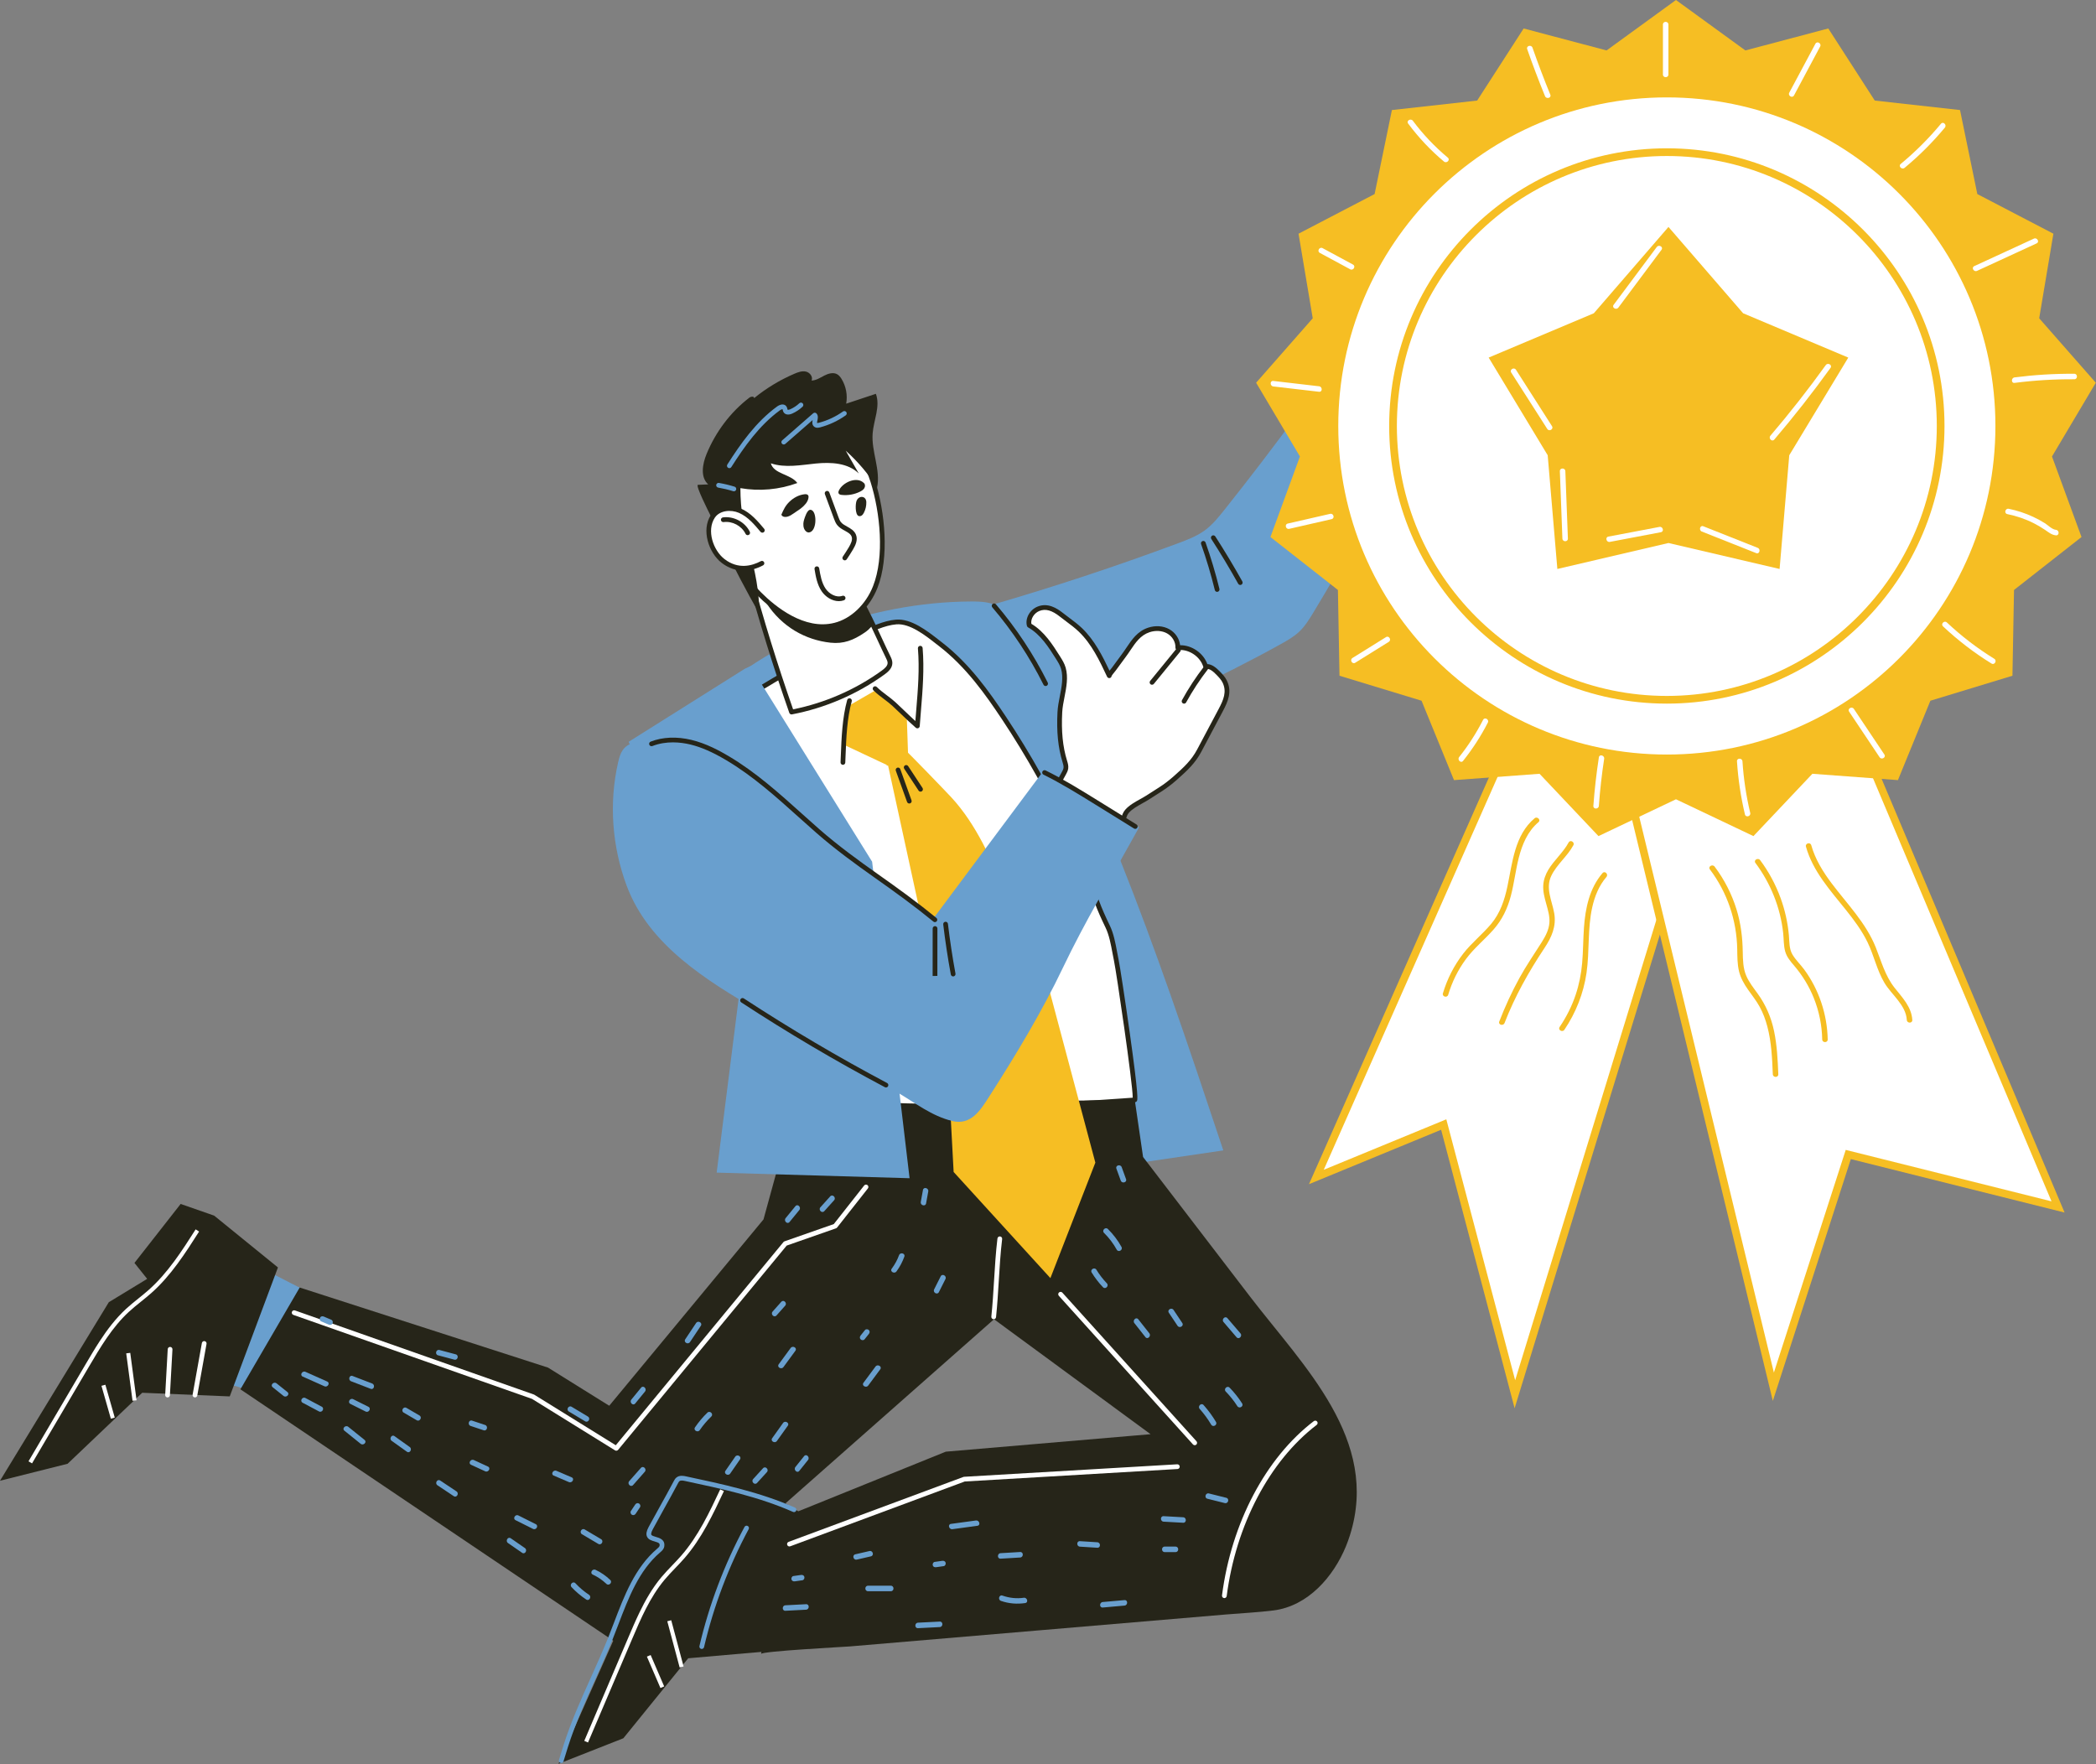 <?xml version="1.0" encoding="UTF-8" standalone="no"?>
<!DOCTYPE svg PUBLIC "-//W3C//DTD SVG 1.1//EN" "http://www.w3.org/Graphics/SVG/1.1/DTD/svg11.dtd">
<svg width="100%" height="100%" viewBox="0 0 3337 2809" version="1.1" xmlns="http://www.w3.org/2000/svg" xmlns:xlink="http://www.w3.org/1999/xlink" xml:space="preserve" xmlns:serif="http://www.serif.com/" style="fill-rule:evenodd;clip-rule:evenodd;stroke-linejoin:round;stroke-miterlimit:2;">
    <rect x="0" y="0" width="3337" height="2809" fill="#808080" stroke="none"/>
    <g transform="matrix(1,0,0,1,-201.139,-485.966)">
        <path d="M2292.21,1461C2285.74,1471.7 2279.12,1482.5 2270.1,1491.16C2261.39,1499.53 2250.76,1505.58 2240.21,1511.45C2141.29,1566.43 2037.77,1612.6 1934.4,1658.68C1927.44,1661.78 1920.26,1664.93 1912.65,1665.22C1888.22,1666.15 1873.28,1639.56 1863.49,1617.16C1838.33,1559.57 1809.19,1503.71 1776.36,1450.11C1877.8,1420.75 1978.15,1387.6 2077.11,1350.73C2091.77,1345.27 2106.61,1339.62 2119.23,1330.38C2131.44,1321.43 2141.09,1309.49 2150.52,1297.64C2230.77,1196.91 2306.95,1092.94 2378.81,986.062C2382.4,978.884 2423.31,1021.2 2427.62,1026.15C2449.62,1051.44 2476.01,1073.98 2499.85,1097.55C2500.95,1098.64 2502.78,1099.74 2503.84,1098.62C2504.9,1097.49 2501.41,1097.09 2502.61,1098.06C2453.26,1177.64 2408.19,1258.7 2362.44,1340.38C2339.71,1380.97 2316.29,1421.19 2292.21,1461Z" style="fill:rgb(105,159,206);fill-rule:nonzero;"/>
        <path d="M2138.9,1428.24C2137.2,1428.24 2135.66,1427.09 2135.24,1425.37C2129.22,1400.73 2121.87,1376.12 2113.38,1352.21C2112.68,1350.25 2113.71,1348.09 2115.67,1347.4C2117.63,1346.7 2119.79,1347.73 2120.49,1349.69C2129.05,1373.84 2136.48,1398.7 2142.56,1423.58C2143.06,1425.6 2141.82,1427.64 2139.8,1428.13C2139.49,1428.21 2139.19,1428.24 2138.9,1428.24Z" style="fill:rgb(38,37,25);fill-rule:nonzero;"/>
        <path d="M2175.74,1417.26C2174.42,1417.26 2173.14,1416.56 2172.45,1415.33C2158.99,1391.22 2144.6,1367.25 2129.66,1344.06C2128.54,1342.31 2129.04,1339.98 2130.79,1338.85C2132.54,1337.73 2134.87,1338.23 2136,1339.98C2151.02,1363.3 2165.5,1387.41 2179.03,1411.65C2180.05,1413.47 2179.39,1415.77 2177.58,1416.78C2177,1417.1 2176.37,1417.26 2175.74,1417.26Z" style="fill:rgb(38,37,25);fill-rule:nonzero;"/>
        <path d="M646.209,2715.59C663.261,2680.89 680.838,2644.44 704.062,2613.2C709.62,2605.72 742.391,2568.2 728.743,2561.4C685.922,2540.05 643.278,2518.36 600.823,2496.29C592.712,2492.08 581.936,2482.65 574.012,2487.48C568.023,2491.14 563.224,2511.55 560.711,2518.07C552.641,2539.04 546.167,2560.63 541.357,2582.58C535.524,2609.21 528.042,2639.77 539.904,2665.84C546.312,2679.92 559.289,2686.89 573.318,2691.81C579.749,2694.07 647.022,2713.93 646.209,2715.59Z" style="fill:rgb(105,159,206);fill-rule:nonzero;"/>
        <path d="M1842.09,2534.74L1333.18,2984.01L1126.44,2960.16L1110.54,2797.14L1416.68,2427.39L1472.34,2224.62L1818.24,2244.5L1842.09,2534.74Z" style="fill:rgb(38,37,25);fill-rule:nonzero;"/>
        <path d="M1354.08,1690.05C1320.95,1705.7 1288.68,1715.31 1252.79,1724.35C1263.96,1691.14 1280.79,1659.85 1302.33,1632.21C1400.85,1505.79 1591.5,1444.37 1745.72,1443.59C1763.1,1443.5 1782.06,1443.94 1795.47,1455C1803.84,1461.9 1808.78,1472 1813.47,1481.78C1840.32,1537.69 1867.57,1592.06 1894.27,1647.86C1959.7,1784.61 2014.15,1926.32 2064.46,2069.23C2093.49,2151.67 2121.12,2234.58 2148.74,2317.49C2061.46,2330.36 1974.17,2343.22 1886.89,2356.09C1845.59,2137.02 1791.73,1920.32 1725.66,1707.41C1714.37,1671.02 1695.86,1632.36 1676.06,1600.14C1625.99,1613.88 1574.74,1613.28 1523.05,1627.93C1465.25,1644.3 1408.43,1664.37 1354.08,1690.05Z" style="fill:rgb(105,159,206);fill-rule:nonzero;"/>
        <path d="M1799.2,1628.6C1770.29,1585.17 1740.18,1543.78 1698.49,1511.66C1680.04,1497.43 1652.97,1474.24 1628.02,1476.21C1605.31,1478 1579.51,1492 1559.1,1501.43C1500.18,1528.67 1444.33,1561.98 1388.83,1595.5C1376.92,1602.69 1364.92,1609.95 1354.81,1619.49C1432.11,1704.95 1500.05,1800.18 1544.55,1906.48C1589.06,2012.77 1609.32,2130.82 1590.84,2244.56C1729.8,2250.35 1869.1,2247.86 2007.77,2237.11C2012.54,2236.74 1982.27,2033.11 1978.37,2014.75C1974.72,1997.54 1972.36,1977.14 1964.69,1961.22C1958.2,1947.75 1952.31,1935 1947.1,1920.72C1934.41,1885.93 1920.31,1851.66 1904.86,1818.01C1874.66,1752.25 1839.29,1688.85 1799.2,1628.6Z" style="fill:white;fill-rule:nonzero;"/>
        <path d="M1736.36,2251.35C1687.68,2251.35 1639.08,2250.34 1590.68,2248.33C1589.6,2248.28 1588.6,2247.78 1587.91,2246.94C1587.23,2246.11 1586.94,2245.02 1587.12,2243.96C1604.43,2137.41 1588.51,2021.22 1541.08,1907.93C1500.74,1811.61 1438.9,1718.09 1352.01,1622.02C1350.63,1620.5 1350.73,1618.15 1352.22,1616.75C1362.68,1606.89 1374.98,1599.46 1386.88,1592.27C1446.21,1556.43 1500.01,1524.6 1557.52,1498.01C1560.7,1496.54 1564.01,1494.96 1567.41,1493.33C1586.38,1484.28 1607.87,1474.01 1627.73,1472.45C1651.93,1470.53 1677.29,1490.33 1695.79,1504.78C1697.52,1506.13 1699.19,1507.44 1700.79,1508.67C1744.57,1542.41 1776.16,1587.19 1802.33,1626.51C1842.43,1686.76 1878.08,1750.66 1908.28,1816.44C1923.74,1850.1 1937.99,1884.74 1950.64,1919.42C1955.55,1932.88 1961.16,1945.21 1968.09,1959.58C1974.17,1972.21 1976.94,1987.1 1979.63,2001.49C1980.43,2005.76 1981.21,2009.95 1982.06,2013.97C1983.93,2022.79 1992.25,2076.61 1999.78,2130.21C2014.44,2234.6 2012.34,2237.41 2010.95,2239.26C2010.3,2240.13 2009.14,2240.78 2008.06,2240.87C1918.03,2247.85 1827.09,2251.35 1736.36,2251.35ZM1595.22,2240.97C1731.18,2246.46 1868.87,2243.98 2004.55,2233.58C2004.48,2209.75 1978.51,2033.56 1974.69,2015.53C1973.82,2011.46 1973.03,2007.2 1972.22,2002.87C1969.63,1988.96 1966.94,1974.58 1961.3,1962.85C1954.28,1948.28 1948.57,1935.76 1943.56,1922.01C1930.97,1887.52 1916.8,1853.06 1901.43,1819.59C1871.39,1754.16 1835.94,1690.61 1796.06,1630.69C1770.22,1591.86 1739.06,1547.68 1696.19,1514.64C1694.58,1513.4 1692.89,1512.08 1691.15,1510.72C1673.63,1497.03 1649.64,1478.26 1628.32,1479.96C1609.85,1481.42 1589.03,1491.36 1570.66,1500.13C1567.23,1501.78 1563.89,1503.37 1560.68,1504.85C1503.52,1531.28 1449.91,1563 1390.77,1598.72C1380.26,1605.08 1369.42,1611.62 1360.12,1619.75C1446.27,1715.49 1507.75,1808.84 1548.03,1905.03C1595.39,2018.13 1611.67,2134.18 1595.22,2240.97Z" style="fill:rgb(38,37,25);fill-rule:nonzero;"/>
        <path d="M1615.08,1531.94C1616.59,1535.01 1618.13,1538.23 1618.07,1541.65C1617.95,1548.13 1612.3,1552.98 1607.05,1556.78C1563.84,1588.01 1513.71,1609.62 1461.34,1619.61C1435.95,1547.3 1413.27,1474.05 1393.34,1400.05C1389.94,1387.43 1387.13,1372.39 1395.78,1362.59C1399.83,1358 1405.71,1355.52 1411.48,1353.45C1528.1,1311.66 1576.33,1453.01 1615.08,1531.94Z" style="fill:white;fill-rule:nonzero;"/>
        <path d="M1461.33,1623.38C1459.76,1623.38 1458.32,1622.39 1457.78,1620.86C1432.47,1548.74 1409.56,1474.79 1389.7,1401.03C1385.9,1386.92 1383.32,1371.02 1392.95,1360.1C1397.71,1354.69 1404.36,1352 1410.21,1349.9C1516.96,1311.65 1567.83,1421.49 1604.97,1501.69C1609.68,1511.84 1614.12,1521.44 1618.47,1530.28C1620,1533.41 1621.92,1537.31 1621.84,1541.71C1621.69,1549.78 1615.39,1555.4 1609.26,1559.84C1565.72,1591.3 1514.81,1613.25 1462.04,1623.31C1461.8,1623.36 1461.57,1623.38 1461.33,1623.38ZM1451.38,1349.8C1439.4,1349.8 1426.57,1352.05 1412.75,1357C1407.78,1358.78 1402.18,1361.02 1398.6,1365.08C1391.33,1373.33 1393.7,1386.9 1396.98,1399.08C1416.51,1471.6 1438.99,1544.32 1463.81,1615.29C1514.37,1605.16 1563.07,1583.91 1604.84,1553.73C1609.47,1550.38 1614.21,1546.32 1614.3,1541.58C1614.35,1538.99 1612.94,1536.13 1611.7,1533.61L1611.7,1533.61C1607.32,1524.68 1602.86,1515.05 1598.13,1504.85C1567.16,1437.99 1526.31,1349.8 1451.38,1349.8Z" style="fill:rgb(38,37,25);fill-rule:nonzero;"/>
        <path d="M1411.48,1353.45C1409.24,1354.25 1406.99,1355.12 1404.84,1356.15C1398.33,1368.75 1395.3,1382.83 1397.47,1396.87C1400.06,1413.64 1412.78,1433.01 1422.02,1447.13C1433.46,1464.61 1448.81,1479.56 1466.74,1490.31C1483.98,1500.65 1503.52,1507.06 1523.49,1509.19C1544.29,1511.4 1559.92,1505.12 1577.23,1493.44C1579.63,1491.82 1581.96,1490.09 1584.07,1488.11C1586.63,1485.69 1588.88,1483.13 1590.9,1480.47C1554.92,1404.85 1505.37,1319.81 1411.48,1353.45Z" style="fill:rgb(38,37,25);fill-rule:nonzero;"/>
        <path d="M1411.72,1158.07C1436.43,1146.13 1466.12,1144.06 1492.94,1151.03C1542.86,1164 1575.71,1204.47 1590.75,1252.25C1606.19,1301.31 1613.68,1372.3 1594.58,1420.61C1583.34,1449.05 1560.05,1473.86 1530.38,1481.27C1486.21,1492.31 1441.98,1463.69 1409.84,1431.43C1343.21,1364.57 1308.1,1246.6 1389.02,1173.28C1395.85,1167.1 1403.51,1162.04 1411.72,1158.07Z" style="fill:white;fill-rule:nonzero;"/>
        <path d="M1510.8,1487.43C1467.46,1487.43 1428.27,1455.27 1407.17,1434.09C1363.41,1390.18 1337.08,1329.28 1338.46,1275.16C1339.51,1234.2 1356.12,1198.01 1386.49,1170.49C1393.42,1164.22 1401.35,1158.9 1410.08,1154.68C1434.93,1142.66 1465.48,1140 1493.89,1147.38C1540.82,1159.58 1577.43,1197.38 1594.34,1251.12C1610.07,1301.1 1617.33,1373.32 1598.08,1422C1585.57,1453.65 1559.98,1477.76 1531.3,1484.92C1524.4,1486.65 1517.55,1487.43 1510.8,1487.43ZM1461.66,1150.81C1444.64,1150.81 1427.94,1154.42 1413.36,1161.47C1405.28,1165.37 1397.95,1170.29 1391.56,1176.08C1362.74,1202.18 1346.99,1236.51 1346,1275.35C1344.67,1327.48 1370.15,1386.27 1412.51,1428.77C1435.77,1452.12 1481.9,1489.51 1529.47,1477.61C1555.84,1471.03 1579.44,1448.65 1591.07,1419.23C1609.64,1372.26 1602.48,1302.09 1587.15,1253.38C1571.04,1202.18 1536.36,1166.2 1492,1154.68C1482.03,1152.09 1471.79,1150.81 1461.66,1150.81ZM1411.72,1158.08L1411.74,1158.08L1411.72,1158.08Z" style="fill:rgb(38,37,25);fill-rule:nonzero;"/>
        <path d="M2007.77,2237.11C2007.77,2237.11 2021.01,2328 2021.01,2328C2077.95,2402.3 2134.89,2476.6 2191.83,2550.91C2276.31,2661.14 2398.51,2778.09 2350.3,2930.31C2348.46,2936.12 2346.39,2941.86 2344.09,2947.51C2324.3,2996.06 2283.6,3043 2228.58,3049.92C2203.53,3053.07 2178.05,3054.21 2152.89,3056.35C2055.47,3064.62 1958.06,3072.89 1860.64,3081.16C1758.42,3089.85 1656.21,3098.53 1553.99,3107.21C1545.62,3107.92 1413.45,3114.78 1412.93,3119.15C1413.32,3115.88 1438.11,2905.82 1438.11,2905.82L1706.91,2797.14L2032.93,2769.31L1778.48,2582.45L1710.89,2240.53L2007.77,2237.11Z" style="fill:rgb(38,37,25);fill-rule:nonzero;"/>
        <path d="M1073.65,2663.29L1280.56,2792.27L1282.41,3004.62L1191.75,3107.69L583.889,2697.85L678.277,2535.8L1073.65,2663.29Z" style="fill:rgb(38,37,25);fill-rule:nonzero;"/>
        <path d="M1407.73,1565.63L1589.63,1857.85L1649.26,2361.79L1342.13,2352.85L1377.91,2069.57L1201.98,1667.01L1386.86,1550.72L1425.62,1532.83L1407.73,1565.63Z" style="fill:rgb(105,159,206);fill-rule:nonzero;"/>
        <path d="M1090.3,3294.07L1225.58,2989.93L1281.37,2945.22L1258.02,2922.66L1318.9,2820.09L1374.16,2831.67L1485.5,2900.44L1435.78,3113.93L1296.83,3126.06L1193.57,3253.42L1090.3,3294.07Z" style="fill:rgb(38,37,25);fill-rule:nonzero;"/>
        <path d="M1231.07,3123.43L1252.61,3173.39L1258.57,3170.88L1237.03,3120.92L1231.07,3123.43Z" style="fill:white;fill-rule:nonzero;"/>
        <path d="M1263.52,3067.12L1283.18,3140.68L1289.45,3139.07L1269.79,3065.51L1263.52,3067.12Z" style="fill:white;fill-rule:nonzero;"/>
        <path d="M1219.12,3053.38C1212.77,3066.56 1207.04,3079.99 1201.39,3093.24L1131.35,3257.56L1137.32,3260.11L1207.36,3095.8C1221.38,3062.91 1235.87,3028.91 1259.15,3001.09C1264.51,2994.68 1270.43,2988.5 1276.16,2982.53C1281.01,2977.47 1286.03,2972.24 1290.74,2966.84C1318.32,2935.2 1336.28,2896.93 1353.67,2859.91L1347.79,2857.15C1330.6,2893.77 1312.82,2931.63 1285.82,2962.6C1281.22,2967.88 1276.26,2973.06 1271.45,2978.06C1265.65,2984.11 1259.65,2990.37 1254.15,2996.94C1239.78,3014.13 1228.73,3033.46 1219.12,3053.38Z" style="fill:white;fill-rule:nonzero;"/>
        <path d="M201.139,2843.42L374.374,2559.18L435.445,2522.01L415.195,2496.64L488.744,2402.74L542.062,2421.32L643.642,2503.84L566.904,2709.16L427.541,2703.34L308.778,2816.38L201.139,2843.42Z" style="fill:rgb(38,37,25);fill-rule:nonzero;"/>
        <path d="M362.673,2692.28L377.613,2744.6L383.842,2742.88L368.902,2690.56L362.673,2692.28Z" style="fill:white;fill-rule:nonzero;"/>
        <path d="M402.087,2640.61L412.136,2716.09L418.556,2715.29L408.507,2639.81L402.087,2640.61Z" style="fill:white;fill-rule:nonzero;"/>
        <path d="M359.821,2621.28C351.827,2633.53 344.422,2646.11 337.115,2658.53L246.541,2812.48L252.136,2815.78L342.709,2661.83C360.835,2631.02 379.577,2599.16 406.234,2574.56C412.374,2568.89 419.042,2563.53 425.49,2558.34C430.952,2553.95 436.599,2549.41 441.961,2544.66C473.377,2516.83 496.114,2481.18 518.112,2446.7L512.637,2443.21C490.882,2477.31 468.383,2512.58 437.634,2539.82C432.388,2544.47 426.801,2548.96 421.398,2553.31C414.866,2558.56 408.111,2563.99 401.811,2569.81C385.347,2585.01 371.911,2602.75 359.821,2621.28Z" style="fill:white;fill-rule:nonzero;"/>
        <path d="M1967.16,1561.8C1955,1535.93 1942.21,1508.97 1921.29,1488.89C1912.04,1480 1901.04,1472.72 1890.99,1464.77C1880.5,1456.46 1868.03,1449.73 1854.53,1455.15C1844.32,1459.27 1836.93,1470.89 1839.78,1481.53C1859.96,1492.86 1873.12,1513.23 1885.47,1532.8C1888.9,1538.24 1892.38,1543.78 1894.13,1549.97C1900.41,1572.13 1889.69,1597.33 1888.52,1619.7C1887.14,1646.05 1888.49,1672.44 1896.27,1697.82C1897.39,1701.49 1898.62,1705.3 1898.08,1709.1C1897.65,1712.07 1896.18,1714.78 1894.73,1717.41C1890.9,1724.38 1887.07,1731.34 1883.23,1738.31C1882.19,1740.2 1881.12,1742.32 1881.65,1744.41C1882.15,1746.37 1883.92,1747.7 1885.58,1748.86C1905.01,1762.52 1924.6,1775.95 1944.34,1789.15C1959.19,1799.08 1975.67,1816.96 1986.89,1796.9C1990.5,1790.43 1990.34,1783.48 1995.57,1777.48C2003.62,1768.26 2018.37,1762.04 2028.63,1755.47C2035.46,1751.1 2042.28,1746.73 2049.1,1742.36C2057,1737.3 2064.84,1731.23 2072.45,1724.51C2087.73,1711.04 2100.9,1698.96 2110.39,1681.07C2121.78,1659.62 2133.16,1638.17 2144.55,1616.72C2152.43,1601.88 2159.07,1587.29 2150.8,1570.71C2148.25,1565.61 2144.24,1561.41 2140.24,1557.35C2134.88,1551.88 2128.25,1546.07 2120.66,1547.1C2115.28,1528.49 2095.54,1515.18 2076.27,1517.17C2076.82,1506.55 2070.27,1496.21 2060.97,1491.04C2051.68,1485.87 2040.13,1485.55 2030.05,1488.93C2010.15,1495.62 2002.15,1513.86 1990.41,1529.57C1985.01,1536.78 1979.66,1544.04 1974.39,1551.35C1973.61,1552.43 1966.57,1560.43 1967.16,1561.8Z" style="fill:white;fill-rule:nonzero;"/>
        <path d="M1974.28,1809.78C1966.02,1809.79 1957.67,1803.58 1949.57,1797.55C1947.02,1795.66 1944.62,1793.87 1942.25,1792.28C1922.6,1779.15 1902.8,1765.58 1883.41,1751.95C1881.71,1750.75 1878.87,1748.75 1878,1745.34C1877.07,1741.69 1878.86,1738.44 1879.93,1736.5L1891.43,1715.59C1892.7,1713.28 1894.02,1710.89 1894.35,1708.57C1894.75,1705.72 1893.79,1702.6 1892.78,1699.29L1892.66,1698.92C1885.63,1675.99 1883.12,1650.75 1884.76,1619.5C1885.18,1611.31 1886.86,1602.72 1888.48,1594.41C1891.35,1579.68 1894.31,1564.44 1890.51,1551C1888.89,1545.29 1885.53,1539.96 1882.28,1534.81C1870.79,1516.6 1857.77,1495.95 1837.94,1484.81C1837.05,1484.32 1836.4,1483.48 1836.14,1482.5C1832.94,1470.55 1840.56,1456.71 1853.13,1451.66C1869.4,1445.12 1883.87,1454.32 1893.33,1461.81C1896.53,1464.34 1899.91,1466.87 1903.18,1469.31C1910.2,1474.56 1917.46,1479.99 1923.9,1486.17C1943.7,1505.17 1956.52,1530.49 1967.56,1553.8C1968.36,1552.78 1969.28,1551.65 1970.33,1550.37C1970.82,1549.78 1971.18,1549.35 1971.34,1549.14C1976.22,1542.36 1981.47,1535.22 1987.39,1527.31C1989.88,1523.98 1992.26,1520.44 1994.56,1517.02C2003.16,1504.23 2012.05,1491.01 2028.85,1485.36C2040.61,1481.41 2052.98,1482.28 2062.81,1487.75C2072.41,1493.1 2078.93,1502.97 2079.93,1513.2C2098.67,1513.03 2116.85,1525.53 2123.36,1543.23C2131,1543.64 2137.49,1549.17 2142.93,1554.71C2147.48,1559.34 2151.46,1563.61 2154.17,1569.03C2163.11,1586.93 2156.3,1602.64 2147.88,1618.49L2113.72,1682.83C2104.19,1700.81 2091.64,1712.61 2074.95,1727.34C2066.87,1734.46 2058.86,1740.59 2051.14,1745.53L2030.66,1758.64C2027.51,1760.66 2024.06,1762.59 2020.4,1764.62C2012.16,1769.22 2003.63,1773.97 1998.41,1779.96C1995.84,1782.9 1994.83,1786.17 1993.65,1789.94C1992.76,1792.8 1991.85,1795.75 1990.17,1798.74C1986.8,1804.77 1982.56,1808.37 1977.56,1809.44C1976.47,1809.67 1975.37,1809.78 1974.28,1809.78ZM1843.12,1479.1C1863.75,1491.31 1876.97,1512.26 1888.66,1530.79C1892.19,1536.39 1895.85,1542.19 1897.76,1548.94C1902.06,1564.12 1898.91,1580.25 1895.88,1595.85C1894.24,1604.28 1892.68,1612.24 1892.28,1619.89C1890.69,1650.24 1893.1,1674.65 1899.87,1696.72L1899.98,1697.08C1901.14,1700.85 1902.45,1705.12 1901.81,1709.63C1901.28,1713.32 1899.56,1716.45 1898.04,1719.22L1886.53,1740.13C1886.07,1740.97 1885.11,1742.72 1885.31,1743.48C1885.49,1744.19 1886.96,1745.22 1887.75,1745.78C1907.09,1759.38 1926.84,1772.91 1946.43,1786.02C1948.97,1787.71 1951.56,1789.64 1954.06,1791.5C1961.9,1797.32 1969.99,1803.36 1975.98,1802.07C1978.8,1801.47 1981.3,1799.17 1983.6,1795.06C1984.88,1792.76 1985.64,1790.31 1986.45,1787.7C1987.7,1783.69 1989.11,1779.15 1992.73,1775C1998.81,1768.03 2007.92,1762.95 2016.73,1758.04C2020.29,1756.06 2023.64,1754.19 2026.6,1752.3L2047.07,1739.18C2054.47,1734.45 2062.17,1728.56 2069.96,1721.68C2086.05,1707.49 2098.12,1696.15 2107.06,1679.3L2141.22,1614.95C2148.96,1600.38 2154.77,1587.11 2147.43,1572.4C2145.21,1567.96 2141.65,1564.15 2137.55,1559.99C2132.43,1554.77 2126.9,1550.08 2121.17,1550.83C2119.3,1551.08 2117.56,1549.94 2117.04,1548.14C2112.18,1531.33 2094.08,1519.12 2076.66,1520.92C2075.56,1521.03 2074.47,1520.66 2073.67,1519.91C2072.88,1519.15 2072.45,1518.08 2072.51,1516.98C2072.96,1508.14 2067.59,1499.04 2059.14,1494.34C2051.28,1489.96 2040.86,1489.28 2031.25,1492.51C2016.88,1497.34 2009.08,1508.94 2000.81,1521.23C1998.46,1524.72 1996.03,1528.34 1993.42,1531.82C1987.54,1539.69 1982.31,1546.8 1977.45,1553.55C1977.27,1553.8 1976.79,1554.38 1976.15,1555.16C1973.24,1558.69 1971.49,1561.01 1970.92,1562.08C1970.82,1563.41 1970.01,1564.64 1968.71,1565.23C1966.83,1566.09 1964.63,1565.26 1963.75,1563.4C1951.73,1537.83 1939.29,1511.39 1918.68,1491.61C1912.58,1485.75 1905.51,1480.46 1898.66,1475.35C1895.36,1472.88 1891.94,1470.32 1888.65,1467.72C1875.78,1457.53 1865.69,1454.73 1855.94,1458.65C1847.47,1462.06 1841.88,1471.16 1843.12,1479.1ZM1970.62,1560.3C1970.62,1560.3 1970.62,1560.31 1970.62,1560.31C1970.62,1560.31 1970.62,1560.3 1970.62,1560.3Z" style="fill:rgb(38,37,25);fill-rule:nonzero;"/>
        <path d="M1409.66,1462.43C1410.39,1428.15 1403.06,1394.41 1394.15,1361.5C1385.23,1328.56 1380.03,1297.58 1379.91,1263.12C1410.14,1268.41 1441.76,1265.56 1470.57,1254.96C1459.86,1240.46 1433.23,1240.96 1428.37,1223.61C1451.27,1231.29 1476.16,1226.28 1500.19,1223.9C1524.22,1221.53 1551.2,1222.91 1568.44,1239.82C1561.49,1227.71 1554.54,1215.61 1547.59,1203.51C1566.84,1220.72 1583.71,1240.6 1597.54,1262.4C1603.46,1233.98 1588.24,1205.03 1590.45,1176.09C1592.08,1154.76 1603.04,1132.99 1595.59,1112.94C1579.83,1118.18 1564.07,1123.43 1548.32,1128.67C1550.77,1115.26 1548.12,1100.99 1541.01,1089.36C1539.22,1086.42 1537.06,1083.57 1534.08,1081.86C1527.78,1078.25 1519.77,1080.65 1513.32,1084C1506.87,1087.34 1500.47,1091.67 1493.21,1091.81C1495.85,1086 1490.59,1079.05 1484.37,1077.59C1478.16,1076.13 1471.74,1078.48 1465.88,1081C1442.78,1090.9 1421.08,1104.06 1401.61,1119.94C1402.55,1116.83 1396.98,1116.93 1394.39,1118.91C1364.15,1142.02 1340.55,1173.55 1326.06,1208.75C1319.48,1224.73 1315.8,1245.68 1328.71,1257.16C1323.27,1257.39 1317.84,1257.62 1312.4,1257.85C1307.65,1258.06 1329.81,1301.55 1331.22,1304.43C1338.85,1319.97 1344.72,1336.93 1352.25,1352.75C1370.01,1390.01 1389.16,1426.6 1409.66,1462.43Z" style="fill:rgb(38,37,25);fill-rule:nonzero;"/>
        <path d="M1414.86,1330.28C1404.6,1318.03 1393.8,1305.37 1379.13,1299.03C1364.48,1292.68 1344.8,1294.85 1335.99,1308.18C1321.4,1330.25 1333.21,1364.47 1352.52,1379.22C1371.68,1393.87 1393.62,1393.66 1414.24,1382.71L1414.86,1330.28Z" style="fill:white;fill-rule:nonzero;"/>
        <path d="M1384.89,1394.35C1372.59,1394.35 1360.8,1390.29 1350.23,1382.21C1329.43,1366.32 1317.3,1329.61 1332.85,1306.1C1343.27,1290.34 1365.24,1288.91 1380.63,1295.57C1396.42,1302.4 1407.75,1315.92 1417.75,1327.86C1419.08,1329.45 1418.87,1331.83 1417.28,1333.16C1415.68,1334.5 1413.31,1334.29 1411.97,1332.69C1402.51,1321.4 1391.79,1308.61 1377.64,1302.49C1364.89,1296.97 1347,1298.37 1339.13,1310.25C1325.78,1330.46 1336.59,1362.31 1354.8,1376.23C1376.36,1392.7 1398.06,1387.04 1412.47,1379.38C1414.31,1378.41 1416.59,1379.1 1417.57,1380.94C1418.55,1382.78 1417.85,1385.06 1416.01,1386.04C1405.55,1391.59 1395.05,1394.35 1384.89,1394.35Z" style="fill:rgb(38,37,25);fill-rule:nonzero;"/>
        <path d="M2035.24,1576.16C2034.4,1576.16 2033.56,1575.88 2032.86,1575.31C2031.24,1573.99 2031,1571.62 2032.32,1570.01L2074.34,1518.55C2075.65,1516.93 2078.03,1516.69 2079.64,1518.01C2081.25,1519.33 2081.49,1521.7 2080.18,1523.31L2038.16,1574.77C2037.41,1575.68 2036.33,1576.16 2035.24,1576.16Z" style="fill:rgb(38,37,25);fill-rule:nonzero;"/>
        <path d="M2086.26,1606.22C2085.64,1606.22 2085.02,1606.07 2084.45,1605.76C2082.62,1604.76 2081.95,1602.46 2082.96,1600.64C2093.26,1581.88 2105.14,1563.78 2118.24,1546.85C2119.52,1545.21 2121.88,1544.9 2123.53,1546.18C2125.18,1547.45 2125.48,1549.82 2124.2,1551.47C2111.34,1568.08 2099.68,1585.85 2089.56,1604.27C2088.88,1605.52 2087.59,1606.22 2086.26,1606.22Z" style="fill:rgb(38,37,25);fill-rule:nonzero;"/>
        <path d="M1546.1,1378.07C1545.37,1378.07 1544.63,1377.85 1543.98,1377.41C1542.26,1376.24 1541.82,1373.89 1542.99,1372.17C1546.34,1367.27 1549.56,1362.21 1552.58,1357.13C1555.86,1351.62 1558.94,1345.29 1556.93,1340.11C1555.33,1335.97 1551.06,1333.61 1546.11,1330.87C1541.75,1328.46 1537.24,1325.97 1533.98,1321.85C1531.44,1318.65 1530.05,1314.89 1528.83,1311.57L1514.42,1272.6C1513.7,1270.65 1514.69,1268.48 1516.65,1267.76C1518.6,1267.04 1520.77,1268.04 1521.49,1269.99L1535.89,1308.96C1536.98,1311.88 1538.1,1314.91 1539.89,1317.17C1542.21,1320.11 1545.88,1322.13 1549.75,1324.28C1555.2,1327.29 1561.37,1330.7 1563.96,1337.38C1567.14,1345.58 1563.27,1353.91 1559.06,1360.99C1555.96,1366.2 1552.65,1371.39 1549.22,1376.42C1548.49,1377.49 1547.3,1378.07 1546.1,1378.07Z" style="fill:rgb(38,37,25);fill-rule:nonzero;"/>
        <path d="M1536.59,1443.05C1525.71,1443.05 1515.26,1436.04 1509.42,1427.51C1502.04,1416.74 1499.86,1403.6 1497.94,1392.01C1497.6,1389.95 1498.99,1388.02 1501.04,1387.68C1503.1,1387.35 1505.03,1388.72 1505.37,1390.78C1507.17,1401.6 1509.2,1413.86 1515.64,1423.25C1521.17,1431.32 1532.36,1438.04 1542.22,1434.56C1544.18,1433.87 1546.33,1434.9 1547.03,1436.86C1547.72,1438.82 1546.69,1440.97 1544.72,1441.67C1542.03,1442.62 1539.3,1443.05 1536.59,1443.05Z" style="fill:rgb(38,37,25);fill-rule:nonzero;"/>
        <path d="M1484.15,1287.65C1486.51,1284.56 1488.16,1281.13 1488.41,1277.38C1488.49,1276.35 1488.32,1275.26 1487.71,1274.42C1486.49,1272.74 1484.05,1272.62 1481.98,1272.85C1472.98,1273.86 1464.59,1278.43 1458.05,1284.7C1451.55,1290.93 1448.68,1297.21 1445.14,1305.38C1445.79,1307.28 1447.73,1308.51 1449.71,1308.83C1456.91,1310.01 1463.48,1303.93 1469.08,1300.34C1473.95,1297.2 1480.1,1292.93 1484.15,1287.65Z" style="fill:rgb(38,37,25);fill-rule:nonzero;"/>
        <path d="M1536.61,1267.12C1536,1268.55 1535.62,1270.26 1536.38,1271.62C1537.27,1273.23 1539.34,1273.7 1541.17,1273.9C1546.24,1274.46 1551.38,1274.27 1556.39,1273.35C1561.27,1272.46 1566.03,1270.88 1570.46,1268.66C1573.04,1267.36 1575.62,1265.75 1577.14,1263.29C1578.66,1260.83 1578.82,1257.32 1576.8,1255.24C1565.27,1243.36 1542.14,1254.31 1536.61,1267.12Z" style="fill:rgb(38,37,25);fill-rule:nonzero;"/>
        <path d="M1480.15,1319.57C1479.99,1322.27 1480.3,1324.97 1481.27,1327.49C1482.57,1330.87 1485.68,1334.05 1489.28,1333.62C1501.1,1332.21 1502.07,1304.47 1494.4,1298.75C1493.19,1297.84 1491.58,1297.29 1490.13,1297.74C1485.83,1299.04 1482.52,1309.45 1481.31,1313.36C1480.69,1315.36 1480.28,1317.46 1480.15,1319.57Z" style="fill:rgb(38,37,25);fill-rule:nonzero;"/>
        <path d="M1567.84,1307.34C1569.53,1308.16 1571.63,1307.69 1573.16,1306.59C1574.68,1305.48 1575.72,1303.84 1576.58,1302.16C1579.22,1297.02 1580.55,1291.21 1580.39,1285.44C1580.13,1275.22 1568.81,1274.34 1564.99,1282.98C1562.8,1287.94 1562.47,1304.74 1567.84,1307.34Z" style="fill:rgb(38,37,25);fill-rule:nonzero;"/>
        <path d="M1391.52,1337.99C1390.13,1337.99 1388.79,1337.21 1388.13,1335.88C1381.9,1323.17 1367.18,1315.31 1353.15,1317.16C1351.09,1317.43 1349.2,1315.98 1348.92,1313.91C1348.65,1311.85 1350.1,1309.96 1352.17,1309.68C1369.31,1307.43 1387.28,1317.03 1394.9,1332.56C1395.82,1334.42 1395.05,1336.68 1393.18,1337.6C1392.64,1337.86 1392.08,1337.99 1391.52,1337.99Z" style="fill:rgb(38,37,25);fill-rule:nonzero;"/>
        <path d="M1362.31,1231.29C1361.61,1231.29 1360.91,1231.1 1360.29,1230.7C1358.53,1229.58 1358.01,1227.25 1359.13,1225.5C1380.4,1192.07 1404.7,1157.75 1438.26,1133.18C1439.88,1131.99 1444.11,1129.31 1448.35,1130.02C1450.38,1130.36 1452.06,1131.41 1453.21,1133.08C1454.17,1134.45 1454.49,1135.94 1454.72,1137.02C1454.81,1137.44 1454.95,1138.09 1455.05,1138.26C1455.35,1138.48 1456.99,1138.56 1459.28,1137.55C1464.63,1135.18 1469.49,1131.95 1473.75,1127.96C1475.27,1126.53 1477.65,1126.6 1479.08,1128.12C1480.5,1129.64 1480.43,1132.03 1478.91,1133.45C1474.03,1138.03 1468.46,1141.73 1462.33,1144.44C1456.41,1147.06 1451.18,1146.24 1448.68,1142.29C1447.86,1140.99 1447.58,1139.66 1447.35,1138.6C1447.26,1138.18 1447.12,1137.55 1447.02,1137.37C1446.64,1137.33 1444.75,1137.77 1442.72,1139.26C1410.16,1163.09 1386.36,1196.74 1365.49,1229.55C1364.77,1230.67 1363.55,1231.29 1362.31,1231.29Z" style="fill:rgb(105,159,206);fill-rule:nonzero;"/>
        <path d="M1448.93,1193.62C1447.88,1193.62 1446.83,1193.18 1446.09,1192.33C1444.72,1190.76 1444.88,1188.38 1446.45,1187.01L1495.81,1143.95C1497.35,1142.6 1499.68,1142.73 1501.07,1144.24C1504.19,1147.66 1503.21,1152.13 1502.49,1155.4C1502.23,1156.59 1501.74,1158.8 1502.01,1159.35C1502.05,1159.38 1502.51,1159.7 1505.03,1159.02C1518.78,1155.34 1531.64,1149.3 1543.26,1141.08C1544.95,1139.88 1547.31,1140.28 1548.51,1141.98C1549.71,1143.67 1549.31,1146.03 1547.61,1147.23C1535.26,1155.97 1521.59,1162.38 1506.98,1166.31C1505.12,1166.8 1500.78,1167.96 1497.38,1165.29C1493.67,1162.38 1494.25,1157.98 1494.93,1154.72L1451.4,1192.69C1450.69,1193.31 1449.81,1193.62 1448.93,1193.62Z" style="fill:rgb(105,159,206);fill-rule:nonzero;"/>
        <path d="M1369.55,1268.16C1369.18,1268.16 1368.8,1268.11 1368.43,1267.99C1360.62,1265.57 1352.57,1263.64 1344.52,1262.25C1342.47,1261.89 1341.1,1259.94 1341.45,1257.89C1341.81,1255.84 1343.75,1254.47 1345.81,1254.82C1354.18,1256.27 1362.54,1258.28 1370.66,1260.79C1372.65,1261.41 1373.76,1263.52 1373.15,1265.51C1372.65,1267.12 1371.15,1268.16 1369.55,1268.16Z" style="fill:rgb(105,159,206);fill-rule:nonzero;"/>
        <path d="M1549.43,1611.35L1547.44,1672.98L1615.03,1704.78L1646.84,1686.89L1644.85,1628.25L1594.16,1585.51L1549.43,1611.35Z" style="fill:rgb(246,190,35);fill-rule:nonzero;"/>
        <path d="M1615.03,1704.78L1707.47,2129.2L1719.4,2351.85L1873.46,2520.82L1945.03,2336.94L1869.49,2053.66C1858.67,2029.88 1847.86,2006.09 1837.05,1982.31C1825.62,1957.15 1814.18,1931.99 1802.75,1906.84C1778.68,1853.9 1756.2,1799.3 1715.85,1755.52C1709.52,1748.63 1641.74,1678.17 1640.88,1678.94C1640.87,1678.94 1612.05,1704.78 1612.05,1704.78L1615.03,1704.78Z" style="fill:rgb(246,190,35);fill-rule:nonzero;"/>
        <path d="M2014.61,1803.18C2014.54,1803.14 1863.52,1711.74 1863.52,1711.74C1863.52,1711.74 1688.59,1946.31 1688.59,1946.32C1688.57,1946.34 1679,1939.42 1678.49,1939.05C1641.2,1912.23 1603.91,1885.41 1566.63,1858.59C1545.84,1843.64 1524.26,1829.38 1504.09,1813.61C1476.43,1791.97 1453.06,1765.08 1423.97,1744.59C1406.14,1732.04 1387.14,1721.24 1368.18,1710.47C1351.48,1700.98 1334.79,1691.5 1318.09,1682.02C1308.04,1676.3 1297.87,1670.54 1286.76,1667.29C1270.9,1662.65 1260.11,1665.26 1245.03,1668.16C1228.95,1671.27 1210.7,1663.06 1196.83,1675.32C1189.98,1681.38 1187.26,1690.76 1185.22,1699.68C1170.39,1764.62 1175.6,1833.78 1198.86,1896.12C1234.26,1991.04 1326.3,2046.97 1409.14,2095.58C1482.67,2138.73 1556.2,2181.87 1629.73,2225.01C1658.5,2241.95 1684.25,2262.71 1717.32,2270.72C1746.96,2277.9 1761.97,2253.62 1775.34,2232.81C1817.83,2166.69 1859.74,2097.2 1893.61,2026.22C1927.67,1954.84 1968.89,1885.87 2007.29,1816.42C2008.08,1815 2008.86,1813.57 2009.65,1812.14C2009.9,1811.7 2014.66,1803.22 2014.61,1803.18Z" style="fill:rgb(105,159,206);fill-rule:nonzero;"/>
        <path d="M2008.57,1805.58C2007.9,1805.58 2007.21,1805.4 2006.59,1805.01L1944.78,1766.73C1918.28,1750.31 1890.87,1733.33 1862.5,1719.31C1860.63,1718.38 1859.87,1716.12 1860.79,1714.26C1861.71,1712.39 1863.97,1711.63 1865.84,1712.55C1894.53,1726.73 1922.09,1743.81 1948.75,1760.32L2010.56,1798.6C2012.33,1799.7 2012.88,1802.03 2011.78,1803.79C2011.07,1804.94 2009.84,1805.58 2008.57,1805.58Z" style="fill:rgb(38,37,25);fill-rule:nonzero;"/>
        <path d="M1543.14,1703.61C1543.09,1703.61 1543.03,1703.61 1542.98,1703.61C1540.9,1703.52 1539.28,1701.76 1539.37,1699.68C1539.51,1696.28 1539.65,1692.84 1539.78,1689.35C1540.89,1660.76 1542.15,1628.36 1549.93,1600.44C1550.49,1598.43 1552.57,1597.27 1554.58,1597.82C1556.58,1598.38 1557.75,1600.46 1557.19,1602.46C1549.65,1629.54 1548.46,1660.1 1547.31,1689.65C1547.18,1693.13 1547.04,1696.59 1546.9,1700C1546.82,1702.03 1545.15,1703.61 1543.14,1703.61Z" style="fill:rgb(38,37,25);fill-rule:nonzero;"/>
        <path d="M1661.67,1645.54C1660.78,1645.54 1659.9,1645.22 1659.2,1644.62C1651.28,1637.76 1643.66,1630.45 1636.29,1623.37C1631.65,1618.93 1626.87,1614.33 1622.07,1609.91C1617.77,1605.96 1613.25,1602.54 1608.46,1598.92C1602.85,1594.68 1597.05,1590.3 1591.7,1585.01C1590.22,1583.55 1590.21,1581.16 1591.67,1579.68C1593.14,1578.2 1595.52,1578.19 1597,1579.65C1601.99,1584.59 1607.59,1588.82 1613,1592.9C1617.73,1596.47 1622.61,1600.16 1627.18,1604.37C1632.03,1608.84 1636.85,1613.46 1641.51,1617.94C1647.02,1623.23 1652.68,1628.66 1658.47,1633.9C1658.93,1627.98 1659.41,1622.08 1659.9,1616.18C1662.64,1582.79 1665.23,1551.24 1662.53,1518.26C1662.36,1516.19 1663.9,1514.37 1665.98,1514.2C1668.06,1514.06 1669.87,1515.57 1670.04,1517.64C1672.8,1551.24 1670.06,1584.57 1667.41,1616.8C1666.72,1625.18 1666.03,1633.59 1665.43,1642.04C1665.33,1643.46 1664.43,1644.7 1663.11,1645.25C1662.65,1645.44 1662.15,1645.54 1661.67,1645.54Z" style="fill:rgb(38,37,25);fill-rule:nonzero;"/>
        <path d="M1689.57,1954.07C1688.73,1954.07 1687.89,1953.79 1687.18,1953.22C1657.74,1929.13 1628.4,1907.76 1593.41,1883.09C1564.51,1862.72 1530.87,1838.3 1500.5,1811.68C1491.13,1803.48 1481.74,1795.04 1472.65,1786.87C1436.81,1754.67 1399.75,1721.37 1357.25,1696.18C1335.56,1683.33 1317.41,1675.41 1300.15,1671.26C1284.91,1667.6 1262.06,1665.05 1239.76,1673.72C1237.81,1674.47 1235.63,1673.51 1234.88,1671.57C1234.12,1669.63 1235.09,1667.45 1237.03,1666.69C1256.12,1659.27 1278.56,1658.32 1301.91,1663.93C1325.58,1669.62 1347.02,1681.36 1361.09,1689.7C1404.24,1715.27 1441.58,1748.82 1477.69,1781.27C1486.76,1789.41 1496.13,1797.84 1505.46,1806.02C1535.57,1832.39 1569.01,1856.67 1597.76,1876.93C1632.88,1901.7 1662.34,1923.15 1691.96,1947.38C1693.57,1948.7 1693.81,1951.08 1692.49,1952.69C1691.74,1953.6 1690.66,1954.07 1689.57,1954.07Z" style="fill:rgb(38,37,25);fill-rule:nonzero;"/>
        <path d="M1689.74,2039.75L1685.97,2039.74L1686.02,1964.2C1686.02,1962.12 1687.71,1960.44 1689.79,1960.44L1689.79,1960.44C1691.88,1960.44 1693.56,1962.13 1693.56,1964.21L1693.5,2039.64L1689.74,2039.75Z" style="fill:rgb(38,37,25);fill-rule:nonzero;"/>
        <path d="M1718.62,2040.49C1716.84,2040.49 1715.26,2039.22 1714.92,2037.41C1710.06,2011.08 1706,1984.26 1702.84,1957.68C1702.6,1955.61 1704.07,1953.74 1706.14,1953.49C1708.2,1953.21 1710.08,1954.72 1710.33,1956.79C1713.47,1983.21 1717.51,2009.87 1722.34,2036.04C1722.71,2038.09 1721.36,2040.05 1719.31,2040.43C1719.08,2040.47 1718.85,2040.49 1718.62,2040.49Z" style="fill:rgb(38,37,25);fill-rule:nonzero;"/>
        <path d="M1648.81,1765.22C1647.26,1765.22 1645.81,1764.26 1645.26,1762.72L1627.37,1713.02C1626.66,1711.07 1627.68,1708.91 1629.64,1708.2C1631.59,1707.5 1633.76,1708.51 1634.46,1710.47L1652.35,1760.17C1653.06,1762.13 1652.04,1764.29 1650.08,1764.99C1649.66,1765.14 1649.23,1765.22 1648.81,1765.22Z" style="fill:rgb(38,37,25);fill-rule:nonzero;"/>
        <path d="M1666.72,1746.32C1665.5,1746.32 1664.29,1745.73 1663.57,1744.62L1640.71,1709.83C1639.57,1708.09 1640.05,1705.76 1641.79,1704.61C1643.53,1703.48 1645.86,1703.95 1647.01,1705.69L1669.87,1740.48C1671.01,1742.22 1670.53,1744.56 1668.79,1745.7C1668.15,1746.12 1667.43,1746.32 1666.72,1746.32Z" style="fill:rgb(38,37,25);fill-rule:nonzero;"/>
        <path d="M1865.85,1578.17C1864.47,1578.17 1863.14,1577.41 1862.48,1576.09C1840.44,1531.91 1813.02,1490.47 1780.98,1452.91C1779.63,1451.33 1779.81,1448.95 1781.4,1447.6C1782.98,1446.25 1785.36,1446.44 1786.71,1448.02C1819.15,1486.04 1846.91,1528 1869.22,1572.72C1870.15,1574.58 1869.4,1576.85 1867.53,1577.78C1866.99,1578.05 1866.42,1578.17 1865.85,1578.17Z" style="fill:rgb(38,37,25);fill-rule:nonzero;"/>
        <path d="M1611.67,2217.28C1611.08,2217.28 1610.47,2217.14 1609.91,2216.84C1532.01,2175.56 1455.08,2130.14 1381.26,2081.84C1379.52,2080.7 1379.03,2078.37 1380.17,2076.63C1381.31,2074.89 1383.65,2074.4 1385.39,2075.54C1459.01,2123.71 1535.74,2169.01 1613.44,2210.18C1615.28,2211.16 1615.98,2213.44 1615.01,2215.28C1614.33,2216.56 1613.02,2217.28 1611.67,2217.28Z" style="fill:rgb(38,37,25);fill-rule:nonzero;"/>
        <path d="M1783.18,2586.27C1783.05,2586.27 1782.92,2586.26 1782.79,2586.25C1780.72,2586.04 1779.22,2584.18 1779.43,2582.11C1781.42,2562.98 1782.61,2543.53 1783.75,2524.72C1785.09,2502.75 1786.47,2480.03 1789.15,2457.75C1789.4,2455.68 1791.28,2454.2 1793.34,2454.46C1795.41,2454.7 1796.88,2456.58 1796.63,2458.65C1793.98,2480.71 1792.61,2503.32 1791.28,2525.17C1790.13,2544.07 1788.94,2563.6 1786.93,2582.89C1786.73,2584.83 1785.09,2586.27 1783.18,2586.27Z" style="fill:white;fill-rule:nonzero;"/>
        <path d="M2103.23,2786.85C2102.2,2786.85 2101.18,2786.43 2100.44,2785.6L1886.89,2549C1885.5,2547.45 1885.62,2545.07 1887.16,2543.68C1888.7,2542.28 1891.09,2542.4 1892.49,2543.95L2106.03,2780.55C2107.43,2782.1 2107.3,2784.48 2105.76,2785.88C2105.04,2786.53 2104.14,2786.85 2103.23,2786.85Z" style="fill:white;fill-rule:nonzero;"/>
        <path d="M1457.99,2948.02C1456.46,2948.02 1455.02,2947.08 1454.45,2945.56C1453.73,2943.61 1454.72,2941.44 1456.67,2940.72L1734.98,2837.35C1735.33,2837.22 1735.7,2837.14 1736.08,2837.12L2075.35,2817.24C2077.4,2817.12 2079.21,2818.7 2079.33,2820.78C2079.45,2822.86 2077.87,2824.64 2075.79,2824.76L1737.08,2844.61L1459.3,2947.78C1458.87,2947.94 1458.42,2948.02 1457.99,2948.02Z" style="fill:white;fill-rule:nonzero;"/>
        <path d="M2150.41,3030.26C2150.25,3030.26 2150.09,3030.25 2149.92,3030.23C2147.86,3029.96 2146.4,3028.07 2146.67,3026.01C2161.58,2910.8 2216.22,2807.06 2292.83,2748.51C2294.49,2747.25 2296.85,2747.56 2298.12,2749.21C2299.38,2750.87 2299.06,2753.23 2297.41,2754.5C2222.36,2811.86 2168.8,2913.72 2154.14,3026.98C2153.9,3028.88 2152.28,3030.26 2150.41,3030.26Z" style="fill:white;fill-rule:nonzero;"/>
        <path d="M1094.64,3292.93C1094.28,3292.93 1093.91,3292.88 1093.54,3292.76C1091.55,3292.16 1090.43,3290.05 1091.04,3288.06C1093.32,3280.59 1095.6,3273.12 1097.96,3265.67C1110.05,3227.45 1126.33,3191.28 1142.06,3156.3C1151.08,3136.25 1160.4,3115.53 1168.83,3094.66C1172.11,3086.54 1175.22,3078.36 1178.52,3069.7C1194.95,3026.57 1211.94,2981.96 1247.07,2951.89L1247.3,2951.69C1249.09,2950.16 1250.94,2948.58 1251.21,2947.03C1251.86,2943.28 1250.6,2942.17 1243.28,2940.06C1238.57,2938.7 1233.23,2937.16 1231.13,2932.19C1229.51,2928.34 1230.33,2923.6 1233.71,2917.28C1239.58,2906.36 1245.76,2895.23 1251.74,2884.48C1259.09,2871.28 1266.69,2857.62 1273.8,2844.1C1274.78,2842.25 1275.99,2839.94 1278.15,2838.21C1283.09,2834.24 1289.82,2835.67 1293.43,2836.45C1351.19,2848.76 1410.92,2861.5 1466.81,2886.16C1468.71,2887 1469.57,2889.23 1468.73,2891.13C1467.89,2893.04 1465.67,2893.9 1463.76,2893.06C1408.59,2868.71 1349.25,2856.05 1291.86,2843.82C1288.55,2843.11 1284.85,2842.49 1282.87,2844.09C1281.93,2844.84 1281.19,2846.24 1280.47,2847.61C1273.32,2861.2 1265.7,2874.9 1258.33,2888.14C1252.36,2898.87 1246.19,2909.97 1240.36,2920.85C1237.41,2926.34 1237.78,2928.56 1238.08,2929.26C1238.78,2930.92 1242.13,2931.89 1245.37,2932.82C1251.05,2934.46 1260.55,2937.2 1258.64,2948.31C1257.91,2952.54 1254.74,2955.25 1252.19,2957.43L1251.96,2957.62C1218.3,2986.44 1201.66,3030.13 1185.57,3072.39C1182.4,3080.7 1179.13,3089.3 1175.82,3097.49C1167.34,3118.49 1157.98,3139.28 1148.94,3159.39C1133.29,3194.17 1117.11,3230.14 1105.14,3267.94C1102.8,3275.36 1100.52,3282.81 1098.25,3290.26C1097.75,3291.88 1096.26,3292.93 1094.64,3292.93Z" style="fill:rgb(105,159,206);fill-rule:nonzero;"/>
        <path d="M1318.37,3111.23C1318.09,3111.23 1317.8,3111.2 1317.51,3111.13C1315.48,3110.66 1314.23,3108.63 1314.7,3106.6C1330.2,3040.54 1354.34,2976.73 1386.44,2916.95C1387.42,2915.11 1389.71,2914.42 1391.55,2915.41C1393.38,2916.39 1394.07,2918.68 1393.08,2920.51C1361.29,2979.71 1337.39,3042.9 1322.04,3108.33C1321.63,3110.06 1320.08,3111.23 1318.37,3111.23Z" style="fill:rgb(105,159,206);fill-rule:nonzero;"/>
        <path d="M1182.33,2795.61C1181.65,2795.61 1180.96,2795.43 1180.34,2795.05L1048.16,2713.1L668.194,2579.38C666.231,2578.69 665.199,2576.54 665.89,2574.57C666.582,2572.61 668.73,2571.58 670.697,2572.27L1051.05,2706.12C1051.31,2706.21 1051.55,2706.33 1051.79,2706.47L1181.52,2786.91L1448.45,2463.43C1448.89,2462.9 1449.47,2462.5 1450.12,2462.27L1528.6,2434.8L1576.95,2373.38C1578.24,2371.74 1580.61,2371.46 1582.24,2372.74C1583.88,2374.03 1584.16,2376.4 1582.88,2378.04L1533.84,2440.33C1533.39,2440.89 1532.8,2441.31 1532.12,2441.55L1453.6,2469.03L1185.24,2794.24C1184.5,2795.14 1183.42,2795.61 1182.33,2795.61Z" style="fill:white;fill-rule:nonzero;"/>
        <path d="M467.895,2710.79C467.825,2710.79 467.754,2710.79 467.682,2710.78C465.604,2710.67 464.013,2708.89 464.128,2706.81L468.161,2633.92C468.276,2631.85 470.058,2630.28 472.132,2630.37C474.21,2630.48 475.802,2632.26 475.686,2634.34L471.654,2707.23C471.543,2709.24 469.881,2710.79 467.895,2710.79Z" style="fill:white;fill-rule:nonzero;"/>
        <path d="M511.534,2710.76C511.313,2710.76 511.09,2710.74 510.864,2710.7C508.815,2710.33 507.452,2708.37 507.819,2706.33L522.531,2624.18C522.898,2622.13 524.842,2620.77 526.906,2621.14C528.954,2621.5 530.317,2623.46 529.951,2625.51L515.239,2707.66C514.912,2709.48 513.323,2710.76 511.534,2710.76Z" style="fill:white;fill-rule:nonzero;"/>
        <path d="M2595.08,1685.9L2296.89,2359.8L2499.66,2276.31L2612.97,2705.7L2911.16,1733.61L2595.08,1685.9Z" style="fill:white;fill-rule:nonzero;"/>
        <path d="M2612.53,2728.02L2495.52,2284.63L2285.12,2371.27L2591.37,1679.15L2919.09,1728.62L2612.53,2728.02ZM2503.79,2267.99L2613.41,2683.39L2903.22,1738.6L2598.79,1692.65L2308.66,2348.34L2503.79,2267.99Z" style="fill:rgb(246,190,35);fill-rule:nonzero;"/>
        <path d="M2791.88,1733.61L3024.47,2693.77L3143.74,2324.02L3477.72,2407.51L3155.67,1644.15L2791.88,1733.61Z" style="fill:white;fill-rule:nonzero;"/>
        <path d="M3023.63,2716.31L2784.5,1729.12L3159.28,1636.96L3488.12,2416.42L3147.81,2331.35L3023.63,2716.31ZM2799.27,1738.1L3025.31,2671.23L3139.68,2316.69L3467.31,2398.6L3152.06,1651.34L2799.27,1738.1Z" style="fill:rgb(246,190,35);fill-rule:nonzero;"/>
        <path d="M2869.41,485.966L2979.89,566.25L3111.91,531.296L3185.92,646.067L3321.65,661.165L3349.21,794.923L3470.32,858.032L3447.7,992.712L3537.83,1095.31L3468.08,1212.72L3515.07,1340.95L3407.62,1425.24L3405.11,1561.79L3274.46,1601.57L3222.8,1727.98L3086.6,1717.88L2992.76,1817.1L2869.41,1758.48L2746.06,1817.1L2652.22,1717.88L2516.03,1727.98L2464.36,1601.57L2333.72,1561.79L2331.21,1425.24L2223.76,1340.95L2270.74,1212.72L2200.99,1095.31L2291.13,992.712L2268.5,858.032L2389.62,794.923L2417.17,661.165L2552.9,646.067L2626.92,531.296L2758.93,566.25L2869.41,485.966Z" style="fill:rgb(246,190,35);fill-rule:nonzero;"/>
        <path d="M3377.99,1164.13C3377.99,1453.04 3143.79,1687.25 2854.88,1687.25C2565.97,1687.25 2331.77,1453.04 2331.77,1164.13C2331.77,875.23 2565.97,641.025 2854.88,641.025C3143.79,641.025 3377.99,875.23 3377.99,1164.13Z" style="fill:white;fill-rule:nonzero;"/>
        <path d="M3290.81,1164.13C3290.81,1404.89 3095.64,1600.06 2854.88,1600.06C2614.13,1600.06 2418.95,1404.89 2418.95,1164.13C2418.95,923.381 2614.13,728.21 2854.88,728.21C3095.64,728.21 3290.81,923.381 3290.81,1164.13Z" style="fill:white;fill-rule:nonzero;"/>
        <path d="M2854.88,1606.18C2611.14,1606.18 2412.83,1407.88 2412.83,1164.14C2412.83,920.39 2611.14,722.088 2854.88,722.088C3098.63,722.088 3296.93,920.39 3296.93,1164.14C3296.93,1407.88 3098.63,1606.18 2854.88,1606.18ZM2854.88,734.332C2617.89,734.332 2425.08,927.14 2425.08,1164.14C2425.08,1401.13 2617.89,1593.94 2854.88,1593.94C3091.88,1593.94 3284.68,1401.13 3284.68,1164.14C3284.68,927.14 3091.88,734.332 2854.88,734.332Z" style="fill:rgb(246,190,35);fill-rule:nonzero;"/>
        <path d="M2857.48,847.287L2976.33,984.705L3143.74,1055.27L3049.78,1210.76L3034.4,1391.79L2857.48,1350.47L2680.57,1391.79L2665.19,1210.76L2571.22,1055.27L2738.64,984.705L2857.48,847.287Z" style="fill:rgb(246,190,35);fill-rule:nonzero;"/>
        <path d="M1963.35,2529.11C1957.03,2522.49 1951.51,2515.31 1946.73,2507.51C1943.8,2502.71 1936.23,2507.1 1939.18,2511.92C1944.34,2520.34 1950.35,2528.16 1957.16,2535.3C1961.06,2539.38 1967.24,2533.19 1963.35,2529.11Z" style="fill:rgb(105,159,206);fill-rule:nonzero;"/>
        <path d="M1986.62,2471.12C1980.81,2460.63 1973.56,2451.09 1965.03,2442.66C1961.02,2438.69 1954.84,2444.88 1958.85,2448.84C1966.88,2456.78 1973.6,2465.66 1979.07,2475.53C1981.8,2480.46 1989.36,2476.05 1986.62,2471.12Z" style="fill:rgb(105,159,206);fill-rule:nonzero;"/>
        <path d="M1993.89,2363.22C1991.58,2356.87 1989.27,2350.53 1986.97,2344.18C1985.06,2338.94 1976.6,2341.2 1978.53,2346.51C1980.84,2352.85 1983.15,2359.2 1985.45,2365.54C1987.36,2370.79 1995.82,2368.53 1993.89,2363.22Z" style="fill:rgb(105,159,206);fill-rule:nonzero;"/>
        <path d="M2030.94,2608.61C2025.08,2601.19 2019.22,2593.76 2013.36,2586.34C2009.88,2581.92 2003.73,2588.15 2007.18,2592.52C2013.04,2599.95 2018.89,2607.37 2024.76,2614.8C2028.24,2619.21 2034.39,2612.99 2030.94,2608.61Z" style="fill:rgb(105,159,206);fill-rule:nonzero;"/>
        <path d="M2083.42,2592.29C2078.8,2585.37 2074.19,2578.44 2069.57,2571.52C2066.47,2566.86 2058.89,2571.24 2062.02,2575.94C2066.64,2582.86 2071.25,2589.78 2075.86,2596.7C2078.97,2601.36 2086.55,2596.99 2083.42,2592.29Z" style="fill:rgb(105,159,206);fill-rule:nonzero;"/>
        <path d="M2137.05,2749.73C2131.35,2740.16 2124.75,2731.21 2117.34,2722.89C2113.58,2718.68 2107.41,2724.89 2111.15,2729.08C2118.08,2736.86 2124.17,2745.2 2129.5,2754.15C2132.38,2758.98 2139.94,2754.58 2137.05,2749.73Z" style="fill:rgb(105,159,206);fill-rule:nonzero;"/>
        <path d="M2178.66,2720.26C2172.91,2711.26 2166.28,2702.9 2158.82,2695.25C2154.88,2691.21 2148.7,2697.4 2152.64,2701.43C2159.59,2708.56 2165.75,2716.29 2171.11,2724.68C2174.14,2729.41 2181.71,2725.02 2178.66,2720.26Z" style="fill:rgb(105,159,206);fill-rule:nonzero;"/>
        <path d="M2176.04,2608.8C2169.12,2600.73 2162.2,2592.65 2155.28,2584.58C2151.61,2580.3 2145.45,2586.51 2149.1,2590.76C2156.02,2598.84 2162.94,2606.91 2169.86,2614.99C2173.53,2619.27 2179.69,2613.06 2176.04,2608.8Z" style="fill:rgb(105,159,206);fill-rule:nonzero;"/>
        <path d="M1481.76,2996.46C1481.06,2993.95 1478.72,2993.07 1476.38,2993.41C1472.34,2993.98 1468.3,2994.56 1464.26,2995.14C1461.92,2995.47 1460.64,2998.45 1461.21,3000.52C1461.9,3003.03 1464.24,3003.91 1466.59,3003.57C1470.63,3002.99 1474.66,3002.42 1478.7,3001.84C1481.04,3001.51 1482.32,2998.53 1481.76,2996.46Z" style="fill:rgb(105,159,206);fill-rule:nonzero;"/>
        <path d="M1484.46,3039.97C1473.5,3040.54 1462.54,3041.12 1451.59,3041.7C1445.99,3041.99 1445.95,3050.74 1451.59,3050.44C1462.54,3049.87 1473.5,3049.29 1484.46,3048.71C1490.06,3048.42 1490.09,3039.67 1484.46,3039.97Z" style="fill:rgb(105,159,206);fill-rule:nonzero;"/>
        <path d="M1585.38,2955.34C1577.88,2957.07 1570.38,2958.8 1562.88,2960.53C1557.4,2961.8 1559.72,2970.24 1565.21,2968.97C1572.71,2967.24 1580.2,2965.51 1587.7,2963.78C1593.18,2962.51 1590.86,2954.08 1585.38,2955.34Z" style="fill:rgb(105,159,206);fill-rule:nonzero;"/>
        <path d="M1619.41,3010.55L1583.08,3010.55C1577.45,3010.55 1577.44,3019.3 1583.08,3019.3L1619.41,3019.3C1625.04,3019.3 1625.05,3010.55 1619.41,3010.55Z" style="fill:rgb(105,159,206);fill-rule:nonzero;"/>
        <path d="M1697.27,3067.65C1685.74,3068.22 1674.2,3068.8 1662.67,3069.38C1657.06,3069.66 1657.03,3078.41 1662.67,3078.13C1674.2,3077.55 1685.74,3076.97 1697.27,3076.39C1702.87,3076.12 1702.91,3067.37 1697.27,3067.65Z" style="fill:rgb(105,159,206);fill-rule:nonzero;"/>
        <path d="M1706.68,2973.97C1705.99,2971.45 1703.65,2970.58 1701.3,2970.91C1697.26,2971.49 1693.22,2972.07 1689.19,2972.64C1686.85,2972.98 1685.56,2975.95 1686.13,2978.03C1686.82,2980.54 1689.16,2981.41 1691.51,2981.08C1695.55,2980.5 1699.59,2979.93 1703.62,2979.35C1705.96,2979.01 1707.25,2976.04 1706.68,2973.97Z" style="fill:rgb(105,159,206);fill-rule:nonzero;"/>
        <path d="M1754.91,2906.71C1741.65,2908.51 1728.4,2910.3 1715.14,2912.1C1709.59,2912.85 1711.95,2921.28 1717.47,2920.53C1730.72,2918.74 1743.98,2916.94 1757.23,2915.14C1762.79,2914.39 1760.42,2905.96 1754.91,2906.71Z" style="fill:rgb(105,159,206);fill-rule:nonzero;"/>
        <path d="M1825.3,2956.88C1814.92,2957.5 1804.54,2958.11 1794.16,2958.73C1788.57,2959.06 1788.53,2967.81 1794.16,2967.48C1804.54,2966.86 1814.92,2966.24 1825.3,2965.63C1830.89,2965.3 1830.93,2956.55 1825.3,2956.88Z" style="fill:rgb(105,159,206);fill-rule:nonzero;"/>
        <path d="M1831.06,3029.72C1819.53,3031.4 1808.03,3030.08 1797.06,3026.26C1791.73,3024.41 1789.44,3032.85 1794.74,3034.7C1807.29,3039.06 1820.26,3040.07 1833.38,3038.15C1838.93,3037.34 1836.57,3028.91 1831.06,3029.72Z" style="fill:rgb(105,159,206);fill-rule:nonzero;"/>
        <path d="M1991.44,3033.45C1979.89,3034.47 1968.34,3035.49 1956.8,3036.51C1951.23,3037 1951.18,3045.75 1956.8,3045.26C1968.34,3044.24 1979.89,3043.22 1991.44,3042.19C1997,3041.7 1997.05,3032.95 1991.44,3033.45Z" style="fill:rgb(105,159,206);fill-rule:nonzero;"/>
        <path d="M1948.15,2941.35C1938.92,2940.77 1929.69,2940.19 1920.46,2939.62C1914.84,2939.26 1914.86,2948.01 1920.46,2948.36C1929.69,2948.94 1938.92,2949.52 1948.15,2950.09C1953.77,2950.44 1953.75,2941.7 1948.15,2941.35Z" style="fill:rgb(105,159,206);fill-rule:nonzero;"/>
        <path d="M2084.83,2901.55L2053.69,2899.82C2048.06,2899.51 2048.08,2908.26 2053.69,2908.57L2084.83,2910.3C2090.45,2910.61 2090.44,2901.86 2084.83,2901.55Z" style="fill:rgb(105,159,206);fill-rule:nonzero;"/>
        <path d="M2072.72,2948.27L2055.42,2948.27C2049.79,2948.27 2049.78,2957.01 2055.42,2957.01L2072.72,2957.01C2078.35,2957.01 2078.36,2948.27 2072.72,2948.27Z" style="fill:rgb(105,159,206);fill-rule:nonzero;"/>
        <path d="M2153.47,2870.56C2144.24,2868.26 2135.01,2865.95 2125.79,2863.64C2120.32,2862.28 2117.99,2870.71 2123.46,2872.08C2132.69,2874.39 2141.92,2876.69 2151.14,2879C2156.61,2880.37 2158.94,2871.93 2153.47,2870.56Z" style="fill:rgb(105,159,206);fill-rule:nonzero;"/>
        <path d="M1481.37,2804.21C1476.75,2809.98 1472.14,2815.75 1467.52,2821.51C1464.04,2825.87 1470.19,2832.1 1473.71,2827.7C1478.32,2821.93 1482.94,2816.16 1487.55,2810.4C1491.03,2806.04 1484.88,2799.82 1481.37,2804.21Z" style="fill:rgb(105,159,206);fill-rule:nonzero;"/>
        <path d="M1447.81,2751.46C1442.04,2759.54 1436.27,2767.61 1430.51,2775.68C1427.23,2780.27 1434.81,2784.65 1438.06,2780.1C1443.83,2772.03 1449.59,2763.95 1455.36,2755.88C1458.64,2751.29 1451.06,2746.91 1447.81,2751.46Z" style="fill:rgb(105,159,206);fill-rule:nonzero;"/>
        <path d="M1584.44,2603.51C1582.91,2601.98 1579.74,2601.66 1578.26,2603.51C1575.95,2606.4 1573.64,2609.28 1571.34,2612.16C1569.86,2614.01 1569.54,2616.55 1571.34,2618.35C1572.86,2619.88 1576.04,2620.2 1577.52,2618.35C1579.83,2615.46 1582.13,2612.58 1584.44,2609.7C1585.91,2607.85 1586.24,2605.31 1584.44,2603.51Z" style="fill:rgb(105,159,206);fill-rule:nonzero;"/>
        <path d="M1595.02,2661.6C1588.63,2670.22 1582.24,2678.83 1575.85,2687.45C1572.49,2691.98 1580.08,2696.34 1583.4,2691.87C1589.79,2683.25 1596.18,2674.63 1602.57,2666.02C1605.93,2661.49 1598.34,2657.12 1595.02,2661.6Z" style="fill:rgb(105,159,206);fill-rule:nonzero;"/>
        <path d="M1459.92,2632.08C1453.58,2640.73 1447.23,2649.38 1440.89,2658.03C1437.56,2662.58 1445.14,2666.95 1448.44,2662.45C1454.79,2653.8 1461.13,2645.15 1467.47,2636.49C1470.81,2631.95 1463.22,2627.58 1459.92,2632.08Z" style="fill:rgb(105,159,206);fill-rule:nonzero;"/>
        <path d="M1632.5,2484.33C1629.67,2492.06 1625.72,2499.17 1620.83,2505.78C1617.47,2510.3 1625.06,2514.67 1628.38,2510.19C1633.73,2502.97 1637.85,2495.09 1640.93,2486.66C1642.87,2481.36 1634.42,2479.08 1632.5,2484.33Z" style="fill:rgb(105,159,206);fill-rule:nonzero;"/>
        <path d="M1698.81,2517.95C1695.33,2524.86 1691.86,2531.78 1688.38,2538.69C1685.86,2543.71 1693.4,2548.14 1695.93,2543.11C1699.41,2536.19 1702.88,2529.28 1706.36,2522.36C1708.88,2517.35 1701.34,2512.91 1698.81,2517.95Z" style="fill:rgb(105,159,206);fill-rule:nonzero;"/>
        <path d="M1670.56,2380.52C1669.41,2386.86 1668.25,2393.21 1667.1,2399.55C1666.1,2405.05 1674.53,2407.41 1675.54,2401.88C1676.69,2395.53 1677.84,2389.19 1679,2382.84C1680,2377.34 1671.57,2374.98 1670.56,2380.52Z" style="fill:rgb(105,159,206);fill-rule:nonzero;"/>
        <path d="M1445.03,2558.53L1431.19,2574.1C1427.46,2578.29 1433.63,2584.5 1437.38,2580.28L1451.22,2564.71C1454.95,2560.52 1448.78,2554.31 1445.03,2558.53Z" style="fill:rgb(105,159,206);fill-rule:nonzero;"/>
        <path d="M1327.38,2735.01C1320,2742.1 1313.44,2749.93 1307.66,2758.38C1304.48,2763.04 1312.06,2767.42 1315.22,2762.8C1320.58,2754.95 1326.71,2747.78 1333.57,2741.19C1337.63,2737.28 1331.44,2731.1 1327.38,2735.01Z" style="fill:rgb(105,159,206);fill-rule:nonzero;"/>
        <path d="M1371.68,2805.1C1366.49,2812.6 1361.3,2820.09 1356.11,2827.59C1352.9,2832.23 1360.48,2836.61 1363.66,2832.01C1368.85,2824.51 1374.04,2817.01 1379.23,2809.51C1382.44,2804.87 1374.87,2800.49 1371.68,2805.1Z" style="fill:rgb(105,159,206);fill-rule:nonzero;"/>
        <path d="M1415.92,2823.52C1410.7,2829.26 1405.47,2834.99 1400.24,2840.72C1396.46,2844.88 1402.63,2851.08 1406.43,2846.91C1411.66,2841.18 1416.88,2835.44 1422.11,2829.71C1425.89,2825.55 1419.73,2819.35 1415.92,2823.52Z" style="fill:rgb(105,159,206);fill-rule:nonzero;"/>
        <path d="M1221.52,2822.96C1215.31,2830 1209.1,2837.04 1202.89,2844.08C1199.18,2848.29 1205.35,2854.5 1209.08,2850.27C1215.29,2843.23 1221.5,2836.19 1227.7,2829.14C1231.41,2824.94 1225.25,2818.73 1221.52,2822.96Z" style="fill:rgb(105,159,206);fill-rule:nonzero;"/>
        <path d="M1218.49,2879.66C1216.34,2878.4 1213.82,2879.26 1212.51,2881.22C1210.2,2884.68 1207.89,2888.15 1205.58,2891.61C1204.27,2893.57 1205.2,2896.45 1207.15,2897.59C1209.3,2898.84 1211.82,2897.99 1213.14,2896.02C1215.44,2892.56 1217.75,2889.1 1220.06,2885.64C1221.37,2883.67 1220.44,2880.8 1218.49,2879.66Z" style="fill:rgb(105,159,206);fill-rule:nonzero;"/>
        <path d="M1138.9,3024.99C1130.96,3019.74 1123.79,3013.6 1117.29,3006.64C1113.44,3002.52 1107.27,3008.71 1111.11,3012.83C1118.1,3020.32 1125.94,3026.89 1134.49,3032.54C1139.19,3035.66 1143.58,3028.09 1138.9,3024.99Z" style="fill:rgb(105,159,206);fill-rule:nonzero;"/>
        <path d="M1172.72,3001.39C1165.8,2994.74 1157.96,2989.29 1149.26,2985.24C1144.19,2982.89 1139.74,2990.42 1144.85,2992.8C1152.89,2996.54 1160.13,3001.42 1166.53,3007.58C1170.59,3011.48 1176.78,3005.31 1172.72,3001.39Z" style="fill:rgb(105,159,206);fill-rule:nonzero;"/>
        <path d="M1158.12,2936.44C1149.44,2931.3 1140.76,2926.15 1132.08,2921.01C1127.23,2918.13 1122.82,2925.69 1127.67,2928.56C1136.35,2933.7 1145.03,2938.85 1153.7,2943.99C1158.56,2946.87 1162.96,2939.31 1158.12,2936.44Z" style="fill:rgb(105,159,206);fill-rule:nonzero;"/>
        <path d="M926.774,2642.18C918.123,2639.87 909.472,2637.57 900.822,2635.26C895.377,2633.81 893.054,2642.24 898.496,2643.7C907.147,2646 915.798,2648.31 924.449,2650.62C929.894,2652.07 932.217,2643.63 926.774,2642.18Z" style="fill:rgb(105,159,206);fill-rule:nonzero;"/>
        <path d="M1137.17,2741.24C1128.52,2736.05 1119.87,2730.86 1111.22,2725.67C1106.38,2722.77 1101.98,2730.33 1106.8,2733.22C1115.45,2738.41 1124.11,2743.6 1132.76,2748.8C1137.59,2751.7 1142,2744.14 1137.17,2741.24Z" style="fill:rgb(105,159,206);fill-rule:nonzero;"/>
        <path d="M1309.39,2592.29C1303.63,2600.94 1297.86,2609.59 1292.09,2618.24C1288.96,2622.93 1296.54,2627.32 1299.65,2622.65C1305.41,2614 1311.18,2605.35 1316.95,2596.7C1320.08,2592 1312.51,2587.62 1309.39,2592.29Z" style="fill:rgb(105,159,206);fill-rule:nonzero;"/>
        <path d="M1467.52,2406.27L1451.95,2425.3C1448.42,2429.63 1454.57,2435.85 1458.14,2431.49C1463.33,2425.14 1468.52,2418.8 1473.71,2412.46C1477.25,2408.14 1471.09,2401.91 1467.52,2406.27Z" style="fill:rgb(105,159,206);fill-rule:nonzero;"/>
        <path d="M1522.89,2390.7C1517.7,2396.47 1512.51,2402.24 1507.32,2408C1503.56,2412.18 1509.73,2418.38 1513.5,2414.19C1518.69,2408.42 1523.88,2402.65 1529.08,2396.89C1532.83,2392.71 1526.66,2386.51 1522.89,2390.7Z" style="fill:rgb(105,159,206);fill-rule:nonzero;"/>
        <path d="M1221.84,2695.21L1206.27,2714.24C1202.73,2718.57 1208.88,2724.79 1212.45,2720.43L1228.03,2701.4C1231.56,2697.07 1225.41,2690.85 1221.84,2695.21Z" style="fill:rgb(105,159,206);fill-rule:nonzero;"/>
        <path d="M1111.27,2838C1103.2,2834.54 1095.12,2831.09 1087.05,2827.63C1081.93,2825.43 1077.47,2832.97 1082.63,2835.18C1090.71,2838.64 1098.78,2842.1 1106.86,2845.55C1111.98,2847.75 1116.44,2840.21 1111.27,2838Z" style="fill:rgb(105,159,206);fill-rule:nonzero;"/>
        <path d="M1054.12,2912.53C1044.89,2907.92 1035.67,2903.3 1026.44,2898.69C1021.42,2896.18 1016.98,2903.72 1022.02,2906.24C1031.25,2910.86 1040.48,2915.47 1049.71,2920.08C1054.73,2922.59 1059.16,2915.05 1054.12,2912.53Z" style="fill:rgb(105,159,206);fill-rule:nonzero;"/>
        <path d="M1036.82,2950.59C1029.32,2945.4 1021.83,2940.21 1014.33,2935.02C1009.69,2931.81 1005.31,2939.39 1009.91,2942.58C1017.41,2947.76 1024.91,2952.96 1032.4,2958.15C1037.04,2961.36 1041.42,2953.78 1036.82,2950.59Z" style="fill:rgb(105,159,206);fill-rule:nonzero;"/>
        <path d="M927.966,2860.4C919.318,2854.63 910.671,2848.86 902.023,2843.09C897.328,2839.95 892.944,2847.53 897.609,2850.64C906.256,2856.41 914.904,2862.18 923.551,2867.96C928.246,2871.09 932.63,2863.52 927.966,2860.4Z" style="fill:rgb(105,159,206);fill-rule:nonzero;"/>
        <path d="M977.994,2820.83C970.497,2817.37 962.999,2813.91 955.502,2810.45C950.425,2808.11 945.976,2815.64 951.087,2818C958.584,2821.46 966.082,2824.92 973.579,2828.38C978.656,2830.73 983.105,2823.19 977.994,2820.83Z" style="fill:rgb(105,159,206);fill-rule:nonzero;"/>
        <path d="M973.489,2754.64C966.568,2752.34 959.647,2750.03 952.727,2747.72C947.374,2745.94 945.079,2754.38 950.402,2756.16C957.322,2758.46 964.243,2760.77 971.164,2763.08C976.516,2764.86 978.811,2756.42 973.489,2754.64Z" style="fill:rgb(105,159,206);fill-rule:nonzero;"/>
        <path d="M868.993,2739.51C862.072,2735.47 855.151,2731.44 848.231,2727.4C843.359,2724.56 838.951,2732.12 843.816,2734.95C850.737,2738.99 857.657,2743.03 864.578,2747.07C869.45,2749.91 873.858,2742.35 868.993,2739.51Z" style="fill:rgb(105,159,206);fill-rule:nonzero;"/>
        <path d="M853.421,2789.69C845.347,2783.92 837.273,2778.15 829.199,2772.39C824.61,2769.11 820.238,2776.69 824.784,2779.94C832.858,2785.7 840.932,2791.47 849.007,2797.24C853.595,2800.52 857.968,2792.93 853.421,2789.69Z" style="fill:rgb(105,159,206);fill-rule:nonzero;"/>
        <path d="M781.52,2778.41C772.893,2771.46 764.266,2764.51 755.639,2757.56C751.295,2754.06 745.068,2760.21 749.454,2763.74C758.081,2770.69 766.708,2777.64 775.335,2784.59C779.679,2788.09 785.906,2781.94 781.52,2778.41Z" style="fill:rgb(105,159,206);fill-rule:nonzero;"/>
        <path d="M787.675,2725.67C779.6,2721.63 771.526,2717.6 763.452,2713.56C758.432,2711.05 753.997,2718.59 759.037,2721.11C767.112,2725.15 775.186,2729.19 783.26,2733.22C788.28,2735.73 792.715,2728.19 787.675,2725.67Z" style="fill:rgb(105,159,206);fill-rule:nonzero;"/>
        <path d="M793.652,2688.63L762.469,2676.63C757.212,2674.6 754.936,2683.05 760.143,2685.06C770.538,2689.06 780.932,2693.07 791.326,2697.07C796.583,2699.09 798.859,2690.64 793.652,2688.63Z" style="fill:rgb(105,159,206);fill-rule:nonzero;"/>
        <path d="M713.366,2725.5C704.709,2720.9 696.052,2716.3 687.395,2711.7C682.427,2709.05 678.003,2716.6 682.98,2719.25C691.637,2723.85 700.295,2728.45 708.952,2733.05C713.92,2735.7 718.344,2728.15 713.366,2725.5Z" style="fill:rgb(105,159,206);fill-rule:nonzero;"/>
        <path d="M722.105,2685.48C710.555,2680.32 699.005,2675.17 687.455,2670.01C682.358,2667.74 677.903,2675.27 683.04,2677.57C694.59,2682.72 706.14,2687.88 717.69,2693.03C722.787,2695.31 727.242,2687.77 722.105,2685.48Z" style="fill:rgb(105,159,206);fill-rule:nonzero;"/>
        <path d="M658.737,2702.21C652.97,2697.59 647.204,2692.98 641.437,2688.36C637.084,2684.88 630.856,2691.03 635.252,2694.55C641.019,2699.16 646.785,2703.78 652.552,2708.39C656.905,2711.88 663.134,2705.72 658.737,2702.21Z" style="fill:rgb(105,159,206);fill-rule:nonzero;"/>
        <path d="M728.849,2587.26C724.812,2585.53 720.774,2583.8 716.737,2582.07C714.568,2581.14 712.049,2581.42 710.754,2583.64C709.676,2585.48 710.14,2588.68 712.323,2589.62C716.36,2591.35 720.397,2593.08 724.434,2594.81C726.603,2595.74 729.122,2595.45 730.418,2593.24C731.495,2591.4 731.032,2588.19 728.849,2587.26Z" style="fill:rgb(105,159,206);fill-rule:nonzero;"/>
        <path d="M3025.66,2127.9C3021.08,2105.8 3012.45,2085.76 2999.2,2067.5C2992.76,2058.62 2985.8,2049.82 2981.41,2039.68C2976.14,2027.53 2975.94,2014.17 2975.74,2001.15C2975.4,1978.19 2972.59,1955.65 2965.77,1933.66C2958.18,1909.17 2946.37,1886.11 2930.93,1865.65C2927.58,1861.21 2919.98,1865.57 2923.38,1870.07C2951.09,1906.8 2966.12,1951.14 2966.94,1997.1C2967.15,2008.86 2967.02,2020.79 2969.79,2032.31C2972.39,2043.1 2977.93,2052.7 2984.26,2061.71C2990.49,2070.57 2997.26,2079.05 3002.51,2088.56C3008.05,2098.6 3012.03,2109.36 3014.94,2120.43C3021.43,2145.15 3022.56,2170.84 3023.6,2196.25C3023.83,2201.86 3032.58,2201.89 3032.35,2196.25C3031.41,2173.38 3030.31,2150.37 3025.66,2127.9Z" style="fill:rgb(246,190,35);fill-rule:nonzero;"/>
        <path d="M3073.64,2029.62C3067.7,2021.54 3060.07,2014.4 3054.94,2005.79C3049.32,1996.38 3050.13,1985.02 3049.15,1974.48C3047.28,1954.41 3042.87,1934.6 3035.95,1915.66C3028.07,1894.1 3017.15,1873.79 3003.43,1855.38C3000.11,1850.92 2992.51,1855.28 2995.88,1859.8C3020.16,1892.38 3035.85,1931.23 3040.13,1971.71C3041.15,1981.38 3040.68,1991.52 3043.36,2000.93C3045.89,2009.82 3051.84,2016.67 3057.71,2023.55C3070.83,2038.93 3081.52,2056.43 3088.99,2075.23C3097.3,2096.15 3101.8,2118.34 3102.26,2140.84C3102.37,2146.47 3111.12,2146.48 3111,2140.84C3110.2,2101.09 3097.22,2061.71 3073.64,2029.62Z" style="fill:rgb(246,190,35);fill-rule:nonzero;"/>
        <path d="M3217.42,2058.52C3202.34,2039.38 3196.41,2016.51 3187.51,1994.29C3171.88,1955.25 3142.18,1925.43 3117.3,1892.35C3103.39,1873.86 3091.11,1854.05 3084.81,1831.61C3083.29,1826.2 3074.85,1828.5 3076.37,1833.94C3087.38,1873.13 3115.14,1903.63 3140.02,1934.67C3152.98,1950.84 3165.46,1967.62 3174.53,1986.33C3184.68,2007.24 3189.3,2030.56 3201.27,2050.64C3212.73,2069.86 3235.51,2085.98 3236.93,2109.82C3237.26,2115.41 3246.01,2115.45 3245.68,2109.82C3244.44,2088.95 3229.66,2074.06 3217.42,2058.52Z" style="fill:rgb(246,190,35);fill-rule:nonzero;"/>
        <path d="M2644.29,1788.75C2612.5,1815.52 2609.09,1859.34 2601.07,1897.24C2596.47,1918.96 2589.53,1939.85 2575.03,1957.08C2561.19,1973.52 2544.2,1986.92 2530.94,2003.92C2516.19,2022.85 2505.21,2044.4 2498.37,2067.4C2496.77,2072.8 2505.2,2075.12 2506.81,2069.72C2512.89,2049.27 2522.39,2030.05 2535.05,2012.87C2547.83,1995.53 2564.63,1982.09 2578.82,1966.04C2592.62,1950.42 2601.26,1932.34 2606.53,1912.27C2611.75,1892.36 2614.02,1871.82 2619.09,1851.88C2624.53,1830.48 2633.21,1809.47 2650.47,1794.93C2654.79,1791.3 2648.57,1785.14 2644.29,1788.75Z" style="fill:rgb(246,190,35);fill-rule:nonzero;"/>
        <path d="M2706.06,1831.67C2708.74,1826.72 2701.19,1822.3 2698.51,1827.26C2689.87,1843.25 2675.6,1855.12 2666.25,1870.61C2661.69,1878.17 2658.68,1886.5 2658.13,1895.35C2657.52,1905.24 2660.14,1915.09 2662.76,1924.53C2665.51,1934.46 2668.67,1944.62 2667.92,1955.05C2667.11,1966.16 2661.77,1976.29 2655.96,1985.56C2643.98,2004.62 2631.2,2022.98 2620.34,2042.76C2608.03,2065.19 2597.31,2088.46 2588.08,2112.33C2586.04,2117.58 2594.5,2119.86 2596.51,2114.65C2612.93,2072.22 2634.87,2033.22 2659.99,1995.4C2671.41,1978.2 2679.28,1960.73 2675.55,1939.72C2672.02,1919.83 2661.4,1900.22 2670.92,1880.33C2679.62,1862.14 2696.49,1849.39 2706.06,1831.67Z" style="fill:rgb(246,190,35);fill-rule:nonzero;"/>
        <path d="M2752.5,1875.98C2731.68,1900.18 2725.09,1931.96 2722.92,1963C2721.61,1981.7 2721.69,2000.48 2720.07,2019.17C2718.58,2036.34 2715.24,2053.23 2709.77,2069.59C2703.66,2087.85 2694.96,2105.09 2684.19,2121.03C2681.03,2125.71 2688.61,2130.09 2691.75,2125.45C2710.01,2098.41 2722.27,2067.39 2726.98,2035.08C2732.03,2000.44 2728.44,1964.89 2736.07,1930.59C2739.99,1912.98 2746.82,1895.96 2758.68,1882.16C2762.34,1877.92 2756.18,1871.7 2752.5,1875.98Z" style="fill:rgb(246,190,35);fill-rule:nonzero;"/>
        <path d="M3201.19,1687.16C3185,1662.96 3168.82,1638.76 3152.63,1614.57C3149.52,1609.91 3141.94,1614.28 3145.08,1618.98C3161.26,1643.18 3177.45,1667.38 3193.63,1691.58C3196.75,1696.23 3204.33,1691.86 3201.19,1687.16Z" style="fill:white;fill-rule:nonzero;"/>
        <path d="M3376.2,1534.81C3349.15,1518.12 3323.91,1498.79 3300.76,1476.99C3296.66,1473.14 3290.46,1479.31 3294.57,1483.18C3318.25,1505.46 3344.12,1525.3 3371.79,1542.37C3376.6,1545.33 3380.99,1537.77 3376.2,1534.81Z" style="fill:white;fill-rule:nonzero;"/>
        <path d="M2987.64,1780.22C2981.23,1753.2 2977.09,1725.76 2975.28,1698.06C2974.92,1692.47 2966.17,1692.43 2966.54,1698.06C2968.39,1726.53 2972.62,1754.78 2979.21,1782.54C2980.51,1788.02 2988.95,1785.7 2987.64,1780.22Z" style="fill:white;fill-rule:nonzero;"/>
        <path d="M2746.67,1691.71C2742.73,1717.35 2739.79,1743.13 2737.9,1769.01C2737.49,1774.62 2746.24,1774.6 2746.65,1769.01C2748.48,1743.91 2751.28,1718.9 2755.1,1694.03C2755.95,1688.53 2747.52,1686.15 2746.67,1691.71Z" style="fill:white;fill-rule:nonzero;"/>
        <path d="M2562.36,1632.01C2551.64,1652.95 2538.94,1672.8 2524.27,1691.2C2520.8,1695.56 2526.95,1701.79 2530.46,1697.39C2545.6,1678.39 2558.83,1658.05 2569.91,1636.42C2572.47,1631.42 2564.93,1626.99 2562.36,1632.01Z" style="fill:white;fill-rule:nonzero;"/>
        <path d="M2407.76,1500.3C2389.96,1511.38 2372.16,1522.46 2354.36,1533.55C2349.59,1536.52 2353.98,1544.09 2358.77,1541.1C2376.58,1530.02 2394.38,1518.94 2412.18,1507.86C2416.95,1504.89 2412.56,1497.32 2407.76,1500.3Z" style="fill:white;fill-rule:nonzero;"/>
        <path d="M2318.85,1304.04C2296.35,1309.19 2273.85,1314.35 2251.35,1319.5C2245.86,1320.76 2248.18,1329.19 2253.67,1327.93C2276.18,1322.78 2298.68,1317.63 2321.18,1312.48C2326.66,1311.22 2324.34,1302.78 2318.85,1304.04Z" style="fill:white;fill-rule:nonzero;"/>
        <path d="M2301.22,1100.95C2276.93,1098.12 2252.63,1095.29 2228.33,1092.46C2222.75,1091.81 2222.8,1100.56 2228.33,1101.21C2252.63,1104.04 2276.93,1106.87 2301.22,1109.7C2306.8,1110.35 2306.76,1101.6 2301.22,1100.95Z" style="fill:white;fill-rule:nonzero;"/>
        <path d="M2355.17,907.138C2339.05,898.436 2322.93,889.734 2306.81,881.031C2301.86,878.357 2297.44,885.906 2302.4,888.584C2318.52,897.286 2334.64,905.989 2350.76,914.691C2355.71,917.365 2360.13,909.816 2355.17,907.138Z" style="fill:white;fill-rule:nonzero;"/>
        <path d="M2506.21,736.961C2485.46,719.604 2466.73,699.958 2450.56,678.26C2447.24,673.798 2439.64,678.154 2443.01,682.675C2459.64,704.996 2478.67,725.283 2500.02,743.146C2504.31,746.734 2510.53,740.578 2506.21,736.961Z" style="fill:white;fill-rule:nonzero;"/>
        <path d="M2669.37,636.725C2659.27,612.031 2649.81,587.085 2640.99,561.904C2639.14,556.626 2630.69,558.897 2632.56,564.23C2641.38,589.411 2650.84,614.356 2660.93,639.051C2663.04,644.191 2671.5,641.941 2669.37,636.725Z" style="fill:white;fill-rule:nonzero;"/>
        <path d="M2848.65,525.01L2848.65,604.598C2848.65,610.226 2857.4,610.236 2857.4,604.598L2857.4,525.01C2857.4,519.382 2848.65,519.372 2848.65,525.01Z" style="fill:white;fill-rule:nonzero;"/>
        <path d="M3091.41,555.639C3077.54,581.579 3063.68,607.519 3049.81,633.458C3047.16,638.421 3054.7,642.845 3057.36,637.873C3071.23,611.933 3085.1,585.994 3098.96,560.054C3101.61,555.091 3094.07,550.668 3091.41,555.639Z" style="fill:white;fill-rule:nonzero;"/>
        <path d="M3291.31,682.974C3271.98,706.27 3250.55,727.679 3227.23,746.977C3222.89,750.569 3229.1,756.727 3233.41,753.162C3256.73,733.864 3278.17,712.455 3297.5,689.159C3301.07,684.857 3294.91,678.636 3291.31,682.974Z" style="fill:white;fill-rule:nonzero;"/>
        <path d="M3439.24,865.883C3407.6,880.471 3375.95,895.058 3344.31,909.646C3339.21,912 3343.65,919.542 3348.73,917.198C3380.37,902.611 3412.01,888.023 3443.65,873.436C3448.76,871.082 3444.32,863.54 3439.24,865.883Z" style="fill:white;fill-rule:nonzero;"/>
        <path d="M3503.58,1081.03C3471.77,1080.82 3440.01,1082.76 3408.47,1086.81C3402.96,1087.52 3402.89,1096.28 3408.47,1095.56C3440.01,1091.5 3471.77,1089.57 3503.58,1089.78C3509.2,1089.81 3509.21,1081.07 3503.58,1081.03Z" style="fill:white;fill-rule:nonzero;"/>
        <path d="M3474.4,1329.51C3468.19,1328.94 3461.68,1322.05 3456.53,1318.82C3450.61,1315.11 3444.46,1311.78 3438.14,1308.84C3425.68,1303.04 3412.64,1298.75 3399.18,1295.99C3393.69,1294.87 3391.34,1303.3 3396.86,1304.43C3411.44,1307.42 3425.57,1312.16 3438.86,1318.88C3445.09,1322.04 3451.12,1325.58 3456.9,1329.49C3462.56,1333.31 3467.36,1337.62 3474.4,1338.26C3480,1338.77 3479.97,1330.02 3474.4,1329.51Z" style="fill:white;fill-rule:nonzero;"/>
        <path d="M2672.05,1164.46C2652.93,1134.53 2633.8,1104.6 2614.68,1074.67C2611.66,1069.94 2604.08,1074.32 2607.12,1079.08C2626.25,1109.01 2645.37,1138.94 2664.5,1168.87C2667.52,1173.6 2675.09,1169.22 2672.05,1164.46Z" style="fill:white;fill-rule:nonzero;"/>
        <path d="M2693.31,1236.1C2693.1,1230.49 2684.35,1230.46 2684.56,1236.1C2685.91,1271.87 2687.25,1307.64 2688.6,1343.42C2688.81,1349.03 2697.56,1349.06 2697.35,1343.42C2696,1307.64 2694.66,1271.87 2693.31,1236.1Z" style="fill:white;fill-rule:nonzero;"/>
        <path d="M2843.12,1324.84C2816.01,1329.98 2788.89,1335.13 2761.78,1340.28C2756.26,1341.33 2758.59,1349.76 2764.1,1348.71C2791.22,1343.57 2818.33,1338.42 2845.45,1333.27C2850.97,1332.22 2848.63,1323.79 2843.12,1324.84Z" style="fill:white;fill-rule:nonzero;"/>
        <path d="M2838.85,879.207C2815.95,909.899 2793.05,940.591 2770.15,971.283C2766.78,975.797 2774.37,980.163 2777.71,975.698C2800.61,945.006 2823.51,914.314 2846.41,883.622C2849.78,879.108 2842.18,874.742 2838.85,879.207Z" style="fill:white;fill-rule:nonzero;"/>
        <path d="M2999.54,1358.17C2970.67,1346.72 2941.8,1335.26 2912.93,1323.81C2907.7,1321.73 2905.43,1330.19 2910.61,1332.25C2939.47,1343.7 2968.34,1355.15 2997.21,1366.6C3002.44,1368.68 3004.72,1360.22 2999.54,1358.17Z" style="fill:white;fill-rule:nonzero;"/>
        <path d="M3107.93,1067.2C3080.09,1105.87 3050.68,1143.36 3019.77,1179.62C3016.14,1183.88 3022.29,1190.1 3025.95,1185.8C3057.35,1148.98 3087.21,1110.88 3115.49,1071.62C3118.78,1067.04 3111.2,1062.67 3107.93,1067.2Z" style="fill:white;fill-rule:nonzero;"/>
    </g>
</svg>
